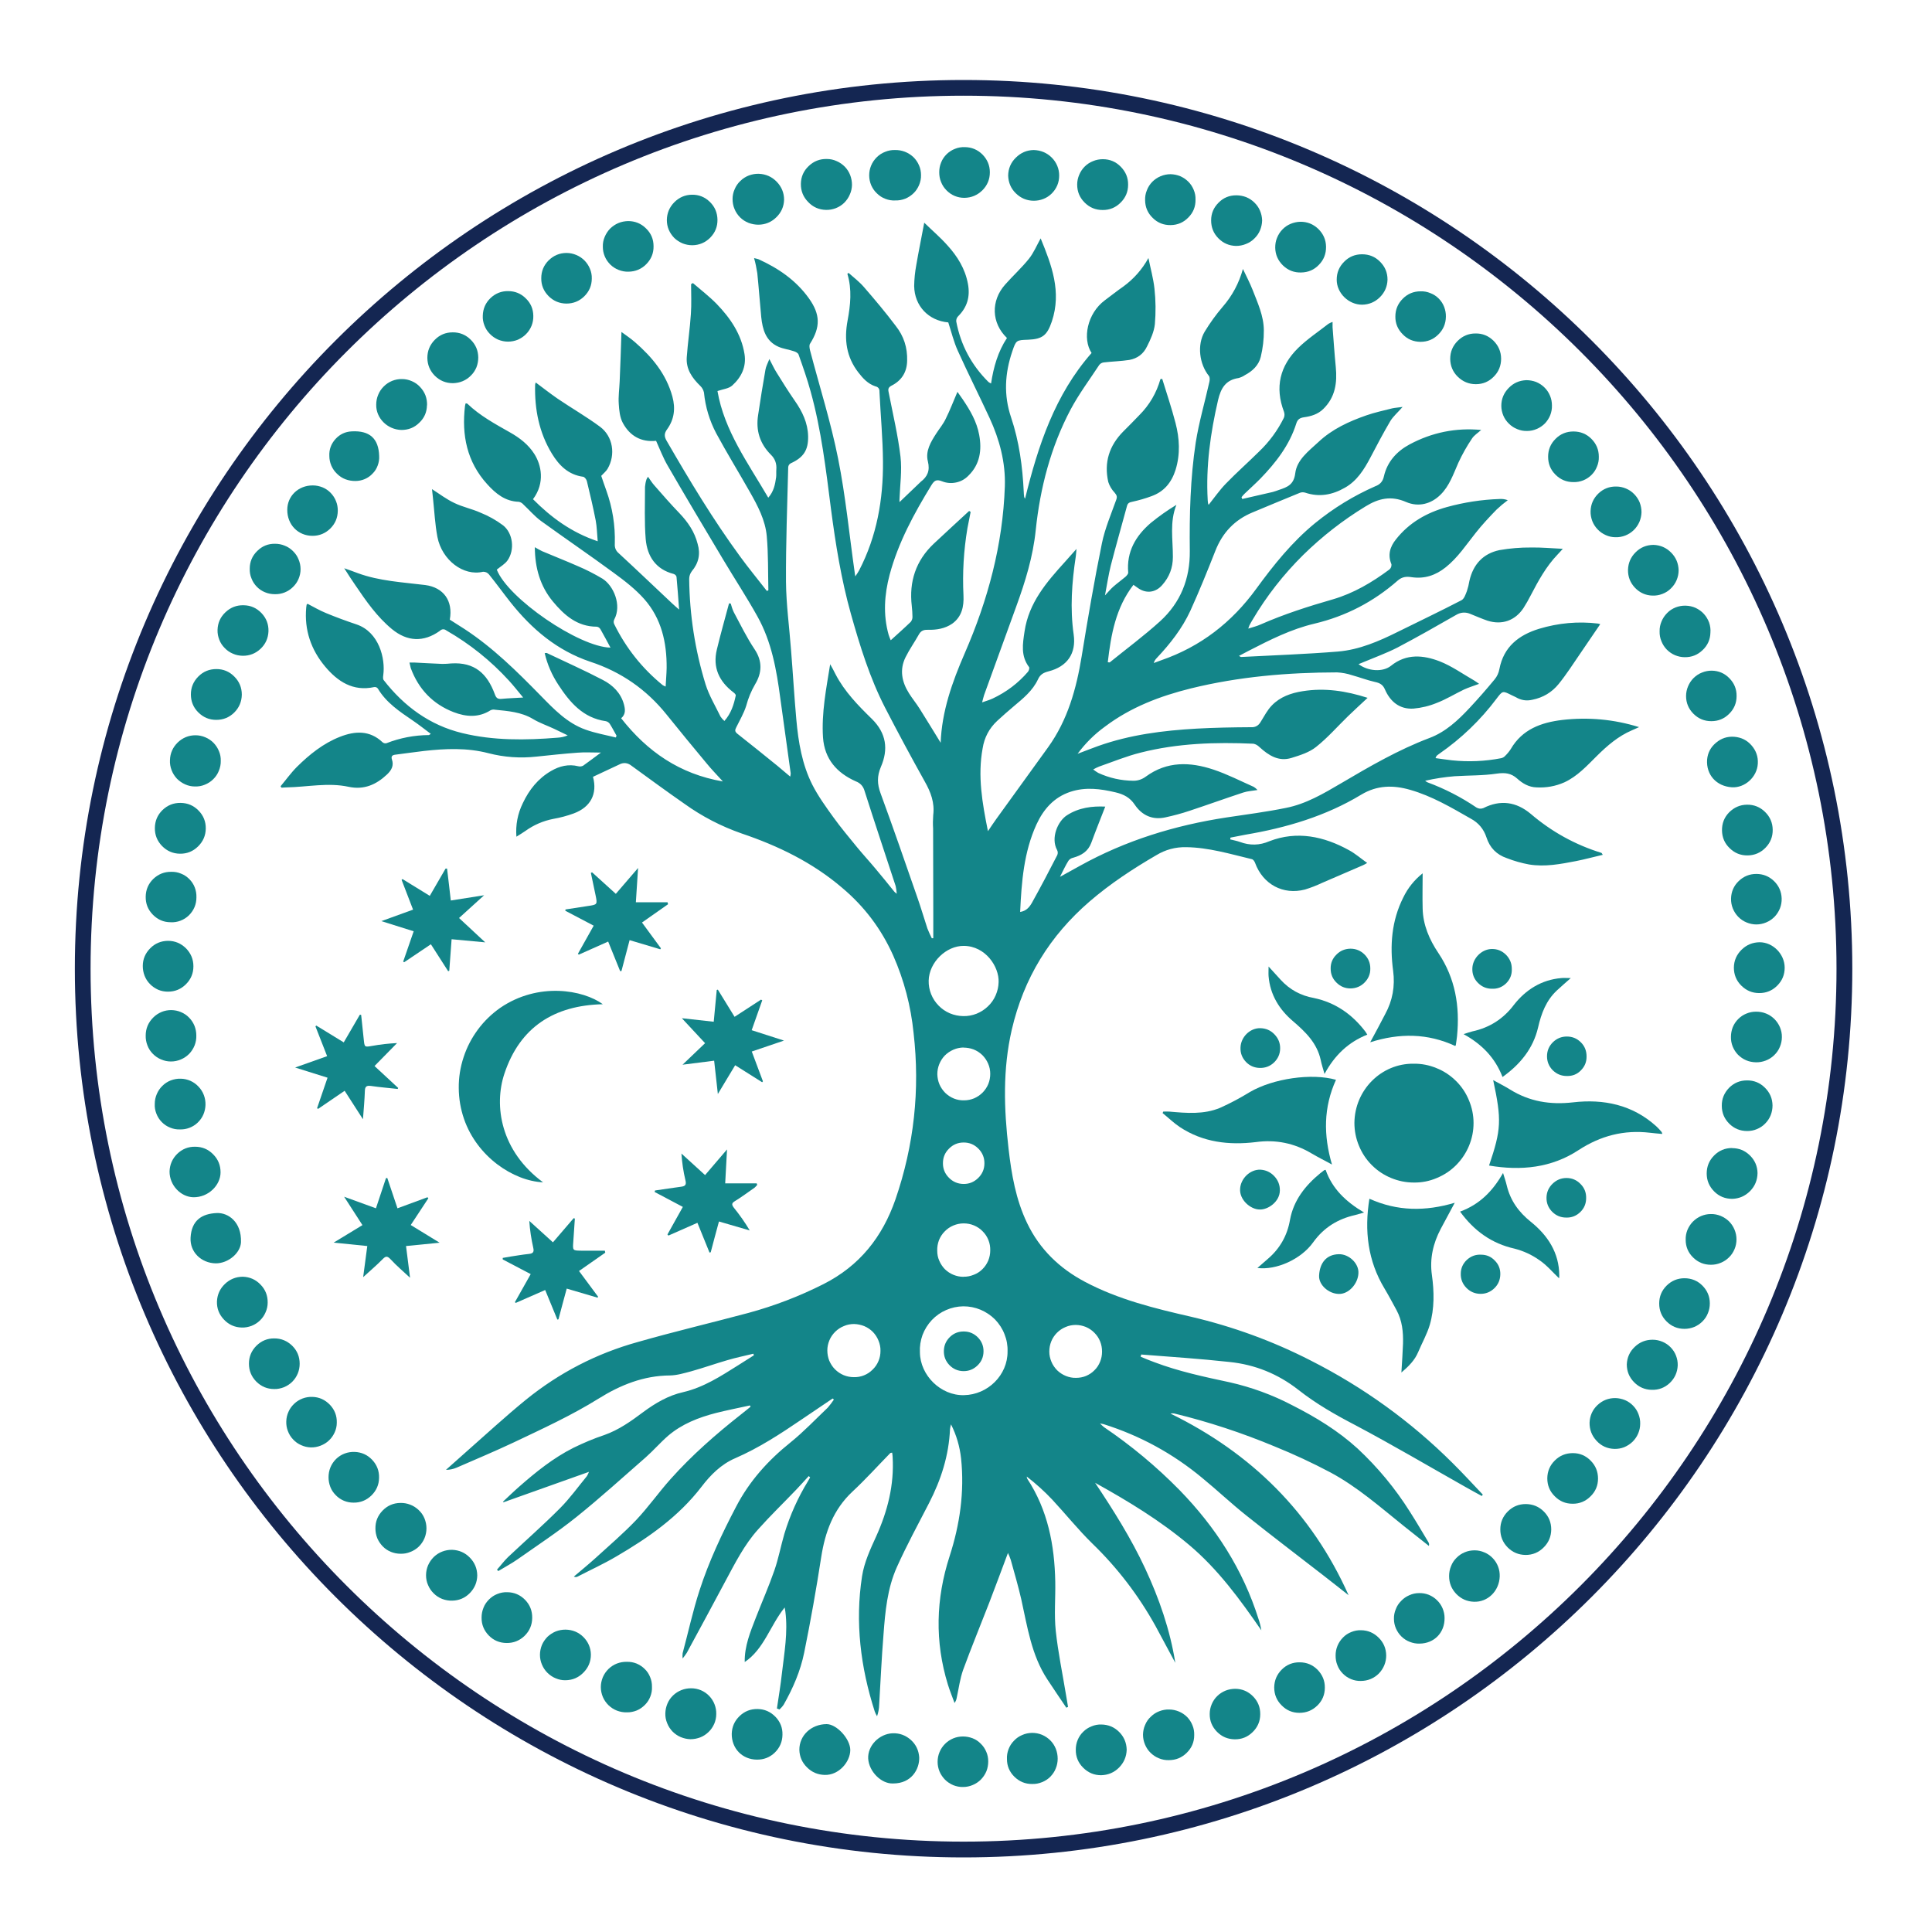 <svg xmlns="http://www.w3.org/2000/svg" xmlns:xlink="http://www.w3.org/1999/xlink" width="100" viewBox="0 0 75 75" height="100" preserveAspectRatio="xMidYMid meet"><defs><clipPath id="33b73bda5d"><path d="M 5.539 36 L 8 36 L 8 39 L 5.539 39 Z M 5.539 36 " clip-rule="nonzero"></path></clipPath><clipPath id="b7380b21ec"><path d="M 67 36 L 69.289 36 L 69.289 39 L 67 39 Z M 67 36 " clip-rule="nonzero"></path></clipPath><clipPath id="c555f17817"><path d="M 36 5.699 L 39 5.699 L 39 8 L 36 8 Z M 36 5.699 " clip-rule="nonzero"></path></clipPath><clipPath id="82b85752f1"><path d="M 39 67 L 42 67 L 42 69.449 L 39 69.449 Z M 39 67 " clip-rule="nonzero"></path></clipPath><clipPath id="e908557d57"><path d="M 5.539 39 L 8 39 L 8 42 L 5.539 42 Z M 5.539 39 " clip-rule="nonzero"></path></clipPath><clipPath id="9b22336408"><path d="M 39 5.699 L 42 5.699 L 42 8 L 39 8 Z M 39 5.699 " clip-rule="nonzero"></path></clipPath><clipPath id="230b8cf0a6"><path d="M 33 5.699 L 36 5.699 L 36 8 L 33 8 Z M 33 5.699 " clip-rule="nonzero"></path></clipPath><clipPath id="c8a7461c09"><path d="M 36 67 L 39 67 L 39 69.449 L 36 69.449 Z M 36 67 " clip-rule="nonzero"></path></clipPath><clipPath id="5674619239"><path d="M 67 39 L 69.289 39 L 69.289 42 L 67 42 Z M 67 39 " clip-rule="nonzero"></path></clipPath><clipPath id="c4328403ee"><path d="M 67 33 L 69.289 33 L 69.289 36 L 67 36 Z M 67 33 " clip-rule="nonzero"></path></clipPath><clipPath id="6253bf76ce"><path d="M 5.539 33 L 8 33 L 8 36 L 5.539 36 Z M 5.539 33 " clip-rule="nonzero"></path></clipPath><clipPath id="6cd0c84b33"><path d="M 33 67 L 36 67 L 36 69.449 L 33 69.449 Z M 33 67 " clip-rule="nonzero"></path></clipPath><clipPath id="494539594b"><path d="M 2.906 3.105 L 71.906 3.105 L 71.906 72.105 L 2.906 72.105 Z M 2.906 3.105 " clip-rule="nonzero"></path></clipPath></defs><path fill="#138589" d="M 29.113 54.559 C 28.672 54.656 28.23 54.742 27.793 54.852 C 27.117 55.027 26.473 55.277 25.934 55.738 C 25.629 56.004 25.363 56.312 25.062 56.578 C 24.172 57.355 23.297 58.152 22.375 58.891 C 21.645 59.477 20.859 59.992 20.094 60.531 C 19.855 60.699 19.594 60.836 19.344 60.988 L 19.293 60.934 C 19.438 60.773 19.566 60.598 19.719 60.449 C 20.391 59.816 21.086 59.207 21.734 58.555 C 22.121 58.168 22.441 57.719 22.785 57.301 C 22.816 57.246 22.844 57.191 22.863 57.137 L 19.551 58.316 L 19.523 58.297 C 19.734 58.102 19.941 57.898 20.156 57.711 C 20.809 57.137 21.484 56.594 22.262 56.203 C 22.652 56.012 23.051 55.844 23.461 55.707 C 24.023 55.508 24.496 55.172 24.965 54.82 C 25.434 54.473 25.941 54.172 26.52 54.043 C 27.312 53.859 27.977 53.426 28.648 53.004 C 28.855 52.875 29.059 52.742 29.266 52.613 L 29.246 52.551 C 28.91 52.633 28.57 52.703 28.238 52.801 C 27.766 52.938 27.305 53.102 26.832 53.234 C 26.562 53.305 26.281 53.391 26.004 53.395 C 24.984 53.402 24.082 53.766 23.238 54.293 C 22.191 54.945 21.066 55.461 19.957 55.988 C 19.219 56.336 18.465 56.652 17.719 56.977 C 17.59 57.031 17.453 57.059 17.312 57.059 C 17.559 56.844 17.805 56.617 18.055 56.398 C 18.84 55.707 19.609 54.996 20.418 54.336 C 21.707 53.293 23.152 52.543 24.754 52.098 C 26.176 51.691 27.617 51.352 29.047 50.969 C 30.059 50.695 31.035 50.32 31.969 49.848 C 33.371 49.137 34.254 48.023 34.762 46.559 C 35.484 44.457 35.719 42.305 35.465 40.098 C 35.359 39.055 35.098 38.055 34.676 37.098 C 34.215 36.066 33.555 35.188 32.688 34.461 C 31.539 33.48 30.211 32.836 28.789 32.355 C 27.996 32.078 27.254 31.695 26.57 31.203 C 25.879 30.723 25.199 30.223 24.516 29.727 C 24.363 29.605 24.199 29.59 24.027 29.684 L 23.02 30.156 C 23.199 30.82 22.926 31.336 22.27 31.578 C 22.012 31.672 21.75 31.742 21.48 31.789 C 21.082 31.867 20.723 32.023 20.395 32.258 C 20.289 32.332 20.18 32.398 20.047 32.48 C 20.012 32.023 20.094 31.59 20.297 31.176 C 20.543 30.656 20.887 30.223 21.391 29.93 C 21.719 29.738 22.07 29.652 22.449 29.746 C 22.512 29.762 22.574 29.754 22.633 29.727 C 22.852 29.574 23.062 29.41 23.328 29.215 C 22.984 29.215 22.703 29.195 22.422 29.219 C 21.887 29.258 21.355 29.316 20.828 29.371 C 20.195 29.441 19.574 29.398 18.957 29.238 C 18.129 29.023 17.297 29.059 16.461 29.152 C 16.09 29.195 15.719 29.25 15.344 29.297 C 15.223 29.312 15.176 29.363 15.215 29.484 C 15.297 29.723 15.195 29.902 15.027 30.062 C 14.605 30.461 14.129 30.672 13.531 30.543 C 12.734 30.371 11.934 30.551 11.133 30.566 C 11.066 30.566 10.996 30.574 10.93 30.578 L 10.891 30.523 C 11.102 30.273 11.293 30.004 11.523 29.773 C 12.012 29.289 12.551 28.855 13.199 28.602 C 13.777 28.375 14.352 28.34 14.852 28.816 C 14.895 28.852 14.945 28.863 15 28.852 C 15.531 28.645 16.082 28.539 16.648 28.535 C 16.66 28.535 16.672 28.52 16.723 28.488 C 16.484 28.309 16.262 28.133 16.027 27.973 C 15.516 27.625 14.996 27.281 14.668 26.73 C 14.633 26.684 14.586 26.664 14.527 26.672 C 13.703 26.852 13.105 26.453 12.621 25.875 C 12.074 25.223 11.809 24.453 11.887 23.59 C 11.891 23.551 11.895 23.516 11.902 23.48 C 11.902 23.469 11.922 23.461 11.938 23.438 C 12.176 23.562 12.41 23.699 12.66 23.801 C 13.047 23.961 13.438 24.105 13.836 24.238 C 14.719 24.535 14.965 25.57 14.879 26.203 C 14.871 26.27 14.859 26.355 14.895 26.402 C 15.684 27.418 16.684 28.152 17.938 28.457 C 19.152 28.754 20.398 28.738 21.645 28.637 C 21.781 28.629 21.914 28.602 22.039 28.547 C 21.863 28.461 21.688 28.375 21.512 28.293 C 21.238 28.164 20.945 28.066 20.688 27.91 C 20.23 27.637 19.719 27.602 19.211 27.551 C 19.156 27.539 19.102 27.547 19.047 27.57 C 18.582 27.867 18.094 27.832 17.609 27.645 C 16.801 27.332 16.246 26.75 15.945 25.934 C 15.926 25.863 15.91 25.793 15.895 25.719 C 15.969 25.719 16.02 25.719 16.074 25.719 C 16.441 25.738 16.805 25.758 17.172 25.773 C 17.289 25.773 17.402 25.766 17.52 25.754 C 18.418 25.699 18.91 26.141 19.207 26.945 C 19.262 27.102 19.324 27.145 19.48 27.129 C 19.73 27.105 19.98 27.098 20.309 27.078 C 20.098 26.824 19.934 26.613 19.754 26.418 C 19.047 25.645 18.242 25 17.332 24.477 C 17.238 24.406 17.152 24.414 17.066 24.496 C 16.441 24.938 15.809 24.91 15.215 24.422 C 14.633 23.941 14.211 23.332 13.793 22.715 C 13.656 22.52 13.527 22.316 13.363 22.059 C 13.582 22.137 13.738 22.191 13.891 22.25 C 14.734 22.559 15.629 22.602 16.508 22.711 C 17.219 22.805 17.594 23.324 17.461 24.055 C 17.648 24.172 17.84 24.293 18.031 24.418 C 19.137 25.141 20.07 26.066 20.988 27.004 C 21.504 27.531 22.016 28.07 22.73 28.324 C 23.109 28.461 23.512 28.531 23.906 28.629 L 23.934 28.559 C 23.844 28.402 23.766 28.246 23.668 28.094 C 23.629 28.043 23.578 28.008 23.516 27.996 C 22.633 27.871 22.117 27.262 21.672 26.578 C 21.426 26.203 21.246 25.793 21.145 25.355 C 21.18 25.355 21.207 25.344 21.223 25.348 C 21.949 25.695 22.691 26.023 23.406 26.398 C 23.785 26.594 24.098 26.898 24.219 27.336 C 24.27 27.527 24.301 27.723 24.113 27.883 C 25.125 29.172 26.379 30.047 28.062 30.336 C 27.828 30.078 27.617 29.863 27.43 29.633 C 26.906 29.008 26.391 28.375 25.879 27.742 C 25.094 26.762 24.105 26.078 22.914 25.688 C 21.625 25.254 20.645 24.422 19.816 23.379 C 19.535 23.023 19.27 22.656 18.984 22.301 C 18.926 22.23 18.848 22.195 18.754 22.195 C 17.992 22.379 17.156 21.746 16.98 20.844 C 16.887 20.352 16.863 19.848 16.809 19.348 C 16.793 19.227 16.781 19.109 16.77 18.988 C 17.059 19.172 17.332 19.383 17.641 19.527 C 17.965 19.684 18.324 19.754 18.652 19.902 C 18.965 20.027 19.258 20.191 19.531 20.395 C 19.918 20.703 19.988 21.348 19.703 21.754 C 19.602 21.898 19.43 21.992 19.285 22.113 C 19.719 23.23 22.473 25.117 23.699 25.141 C 23.574 24.91 23.445 24.664 23.309 24.426 C 23.273 24.367 23.227 24.336 23.164 24.328 C 22.406 24.328 21.898 23.875 21.461 23.348 C 20.973 22.758 20.766 22.051 20.762 21.242 C 20.855 21.297 20.949 21.352 21.047 21.398 C 21.508 21.594 21.969 21.773 22.422 21.973 C 22.754 22.113 23.074 22.277 23.383 22.461 C 23.816 22.727 24.148 23.492 23.844 24.051 C 23.816 24.109 23.816 24.172 23.844 24.23 C 24.301 25.156 24.926 25.945 25.727 26.598 C 25.762 26.617 25.801 26.637 25.84 26.652 C 25.852 26.395 25.875 26.164 25.879 25.93 C 25.887 24.941 25.676 24.008 25.008 23.254 C 24.668 22.871 24.25 22.547 23.832 22.242 C 22.898 21.555 21.938 20.902 21 20.223 C 20.75 20.039 20.547 19.797 20.32 19.586 C 20.273 19.531 20.215 19.496 20.145 19.48 C 19.613 19.465 19.246 19.164 18.914 18.797 C 18.125 17.93 17.918 16.891 18.051 15.762 C 18.055 15.727 18.066 15.691 18.078 15.656 C 18.109 15.664 18.137 15.664 18.148 15.676 C 18.633 16.141 19.219 16.457 19.797 16.785 C 20.172 16.996 20.512 17.258 20.742 17.621 C 21.012 18.043 21.168 18.742 20.691 19.379 C 21.398 20.09 22.188 20.672 23.203 21.012 C 23.176 20.715 23.172 20.453 23.125 20.203 C 23.027 19.699 22.906 19.191 22.785 18.688 C 22.77 18.613 22.695 18.516 22.637 18.508 C 22.062 18.43 21.703 18.066 21.426 17.613 C 20.926 16.793 20.75 15.887 20.773 14.938 C 20.777 14.906 20.785 14.879 20.797 14.848 C 21.09 15.066 21.363 15.281 21.652 15.48 C 22.195 15.848 22.766 16.176 23.293 16.566 C 23.797 16.941 23.906 17.652 23.586 18.199 C 23.531 18.293 23.441 18.363 23.34 18.473 C 23.398 18.645 23.465 18.844 23.539 19.047 C 23.777 19.711 23.887 20.398 23.867 21.105 C 23.855 21.258 23.906 21.383 24.023 21.48 C 24.719 22.121 25.398 22.773 26.09 23.422 C 26.164 23.488 26.234 23.555 26.363 23.664 C 26.328 23.199 26.301 22.797 26.262 22.391 C 26.246 22.336 26.207 22.301 26.152 22.281 C 25.453 22.102 25.125 21.59 25.066 20.93 C 25.012 20.27 25.039 19.578 25.039 18.898 C 25.047 18.801 25.066 18.699 25.098 18.605 C 25.113 18.57 25.133 18.539 25.156 18.508 C 25.246 18.633 25.316 18.75 25.406 18.848 C 25.723 19.211 26.039 19.574 26.375 19.922 C 26.707 20.27 26.965 20.648 27.082 21.113 C 27.199 21.508 27.121 21.863 26.855 22.176 C 26.789 22.266 26.754 22.367 26.754 22.477 C 26.77 23.871 26.98 25.234 27.391 26.57 C 27.527 27.004 27.77 27.402 27.969 27.816 C 28.012 27.879 28.062 27.938 28.121 27.988 C 28.383 27.691 28.488 27.352 28.562 27 C 28.57 26.965 28.512 26.906 28.473 26.879 C 27.914 26.453 27.66 25.91 27.828 25.215 C 27.973 24.613 28.141 24.02 28.301 23.422 L 28.367 23.43 C 28.398 23.543 28.434 23.656 28.484 23.762 C 28.746 24.25 28.988 24.75 29.297 25.211 C 29.602 25.668 29.582 26.121 29.312 26.566 C 29.16 26.828 29.047 27.102 28.969 27.395 C 28.879 27.684 28.719 27.957 28.582 28.234 C 28.527 28.34 28.52 28.398 28.625 28.484 C 29.148 28.895 29.664 29.312 30.18 29.73 C 30.336 29.859 30.492 29.992 30.676 30.148 C 30.688 30.105 30.691 30.066 30.695 30.023 C 30.562 29.043 30.422 28.066 30.289 27.09 C 30.145 26 29.953 24.918 29.41 23.941 C 28.992 23.188 28.516 22.465 28.074 21.723 C 27.348 20.508 26.625 19.297 25.918 18.074 C 25.742 17.773 25.617 17.438 25.469 17.113 C 24.883 17.172 24.449 16.918 24.18 16.422 C 24.062 16.207 24.035 15.93 24.02 15.676 C 24 15.391 24.043 15.098 24.055 14.812 C 24.082 14.18 24.105 13.547 24.125 12.887 C 24.293 13.012 24.484 13.137 24.652 13.285 C 25.316 13.863 25.863 14.52 26.102 15.395 C 26.227 15.852 26.176 16.281 25.895 16.668 C 25.781 16.824 25.781 16.945 25.879 17.113 C 26.766 18.648 27.68 20.168 28.73 21.602 C 29.062 22.059 29.426 22.496 29.77 22.941 C 29.805 22.926 29.828 22.918 29.828 22.914 C 29.812 22.215 29.828 21.512 29.766 20.816 C 29.711 20.191 29.414 19.633 29.105 19.09 C 28.676 18.332 28.219 17.59 27.805 16.824 C 27.543 16.328 27.383 15.797 27.328 15.238 C 27.305 15.137 27.258 15.051 27.184 14.98 C 26.867 14.672 26.625 14.328 26.66 13.863 C 26.699 13.305 26.785 12.746 26.82 12.188 C 26.848 11.801 26.828 11.414 26.828 11.031 L 26.898 10.988 C 27.207 11.254 27.531 11.504 27.816 11.793 C 28.348 12.344 28.777 12.965 28.902 13.746 C 28.98 14.242 28.777 14.645 28.43 14.961 C 28.297 15.086 28.07 15.105 27.852 15.18 C 28.117 16.719 29.035 17.969 29.824 19.32 C 30.039 19.078 30.09 18.805 30.129 18.527 C 30.141 18.43 30.129 18.328 30.137 18.227 C 30.156 18 30.086 17.805 29.922 17.648 C 29.496 17.219 29.336 16.707 29.43 16.113 C 29.516 15.523 29.613 14.934 29.715 14.348 C 29.734 14.227 29.801 14.109 29.867 13.938 C 29.977 14.145 30.047 14.305 30.141 14.453 C 30.371 14.824 30.605 15.199 30.855 15.559 C 31.145 15.973 31.359 16.418 31.371 16.93 C 31.383 17.477 31.191 17.762 30.691 17.988 C 30.637 18.02 30.605 18.07 30.598 18.133 C 30.562 19.617 30.504 21.102 30.512 22.586 C 30.52 23.465 30.641 24.34 30.707 25.219 C 30.781 26.125 30.832 27.031 30.914 27.938 C 30.992 28.809 31.137 29.676 31.535 30.465 C 31.762 30.91 32.059 31.32 32.352 31.727 C 32.645 32.133 32.961 32.508 33.273 32.891 C 33.504 33.172 33.75 33.438 33.984 33.719 C 34.234 34.016 34.477 34.316 34.719 34.617 C 34.75 34.645 34.777 34.672 34.812 34.695 C 34.805 34.594 34.789 34.496 34.77 34.398 C 34.367 33.168 33.957 31.941 33.562 30.703 C 33.512 30.523 33.398 30.398 33.223 30.332 C 32.484 30.004 32.008 29.465 31.949 28.629 C 31.887 27.672 32.074 26.738 32.227 25.785 C 32.301 25.91 32.367 26.039 32.434 26.172 C 32.785 26.848 33.312 27.387 33.848 27.91 C 34.41 28.465 34.492 29.09 34.195 29.773 C 34.043 30.133 34.051 30.438 34.184 30.797 C 34.676 32.137 35.141 33.484 35.609 34.832 C 35.75 35.23 35.867 35.637 36 36.039 C 36.051 36.168 36.109 36.297 36.172 36.422 L 36.23 36.422 C 36.23 36.113 36.23 35.805 36.23 35.496 C 36.23 34.387 36.227 33.277 36.223 32.164 C 36.211 31.992 36.215 31.82 36.227 31.645 C 36.289 31.164 36.133 30.75 35.898 30.336 C 35.371 29.391 34.859 28.441 34.363 27.48 C 33.766 26.32 33.383 25.078 33.031 23.828 C 32.656 22.492 32.438 21.125 32.258 19.754 C 32.062 18.223 31.883 16.688 31.469 15.199 C 31.336 14.711 31.168 14.238 31 13.762 C 30.98 13.703 30.883 13.652 30.812 13.633 C 30.617 13.566 30.406 13.543 30.219 13.461 C 29.723 13.242 29.602 12.785 29.551 12.309 C 29.496 11.738 29.457 11.172 29.398 10.605 C 29.367 10.406 29.328 10.211 29.273 10.02 C 29.332 10.031 29.387 10.047 29.441 10.062 C 30.219 10.414 30.902 10.883 31.402 11.582 C 31.848 12.207 31.855 12.699 31.445 13.344 C 31.406 13.402 31.426 13.516 31.445 13.598 C 31.812 15 32.254 16.387 32.535 17.801 C 32.828 19.262 32.969 20.754 33.18 22.23 C 33.18 22.258 33.188 22.285 33.203 22.375 C 33.27 22.273 33.316 22.211 33.352 22.141 C 34.039 20.816 34.289 19.387 34.277 17.914 C 34.27 17.016 34.184 16.113 34.141 15.215 C 34.148 15.094 34.094 15.02 33.977 14.996 C 33.691 14.898 33.5 14.691 33.32 14.457 C 32.852 13.852 32.766 13.18 32.902 12.449 C 33.016 11.844 33.078 11.234 32.895 10.629 L 32.941 10.594 C 33.145 10.773 33.363 10.941 33.539 11.145 C 33.965 11.637 34.383 12.133 34.773 12.652 C 35.086 13.047 35.23 13.496 35.215 14.004 C 35.207 14.449 35 14.777 34.598 14.977 C 34.453 15.055 34.48 15.145 34.504 15.262 C 34.664 16.082 34.859 16.898 34.957 17.727 C 35.02 18.27 34.938 18.832 34.918 19.387 C 34.918 19.418 34.918 19.453 34.918 19.492 L 35.707 18.738 C 35.719 18.727 35.727 18.715 35.738 18.707 C 36.004 18.504 36.109 18.273 36.02 17.91 C 35.918 17.512 36.133 17.156 36.348 16.824 C 36.469 16.637 36.617 16.461 36.711 16.262 C 36.879 15.926 37.012 15.57 37.168 15.211 C 37.219 15.281 37.297 15.391 37.371 15.5 C 37.66 15.926 37.918 16.367 38.012 16.883 C 38.121 17.469 38.043 18.027 37.594 18.465 C 37.461 18.602 37.301 18.691 37.113 18.73 C 36.93 18.77 36.746 18.754 36.57 18.684 C 36.352 18.598 36.27 18.652 36.156 18.836 C 35.484 19.934 34.871 21.059 34.535 22.312 C 34.332 23.082 34.277 23.859 34.496 24.641 C 34.52 24.715 34.547 24.785 34.578 24.855 C 34.844 24.613 35.105 24.383 35.355 24.141 C 35.398 24.086 35.422 24.023 35.422 23.953 C 35.422 23.809 35.41 23.664 35.395 23.52 C 35.285 22.582 35.551 21.766 36.246 21.109 C 36.699 20.68 37.164 20.262 37.621 19.836 L 37.68 19.871 C 37.637 20.086 37.594 20.297 37.555 20.508 C 37.41 21.371 37.359 22.242 37.402 23.117 C 37.422 23.543 37.34 23.941 36.965 24.211 C 36.68 24.406 36.352 24.457 36.012 24.449 C 35.859 24.445 35.754 24.484 35.676 24.621 C 35.508 24.922 35.305 25.207 35.152 25.516 C 34.914 26 35.008 26.469 35.285 26.91 C 35.414 27.117 35.574 27.309 35.703 27.516 C 35.98 27.957 36.254 28.406 36.523 28.844 C 36.496 28.875 36.516 28.863 36.516 28.848 C 36.559 27.613 36.965 26.477 37.449 25.363 C 38.352 23.293 38.93 21.145 39.008 18.883 C 39.039 17.949 38.801 17.062 38.414 16.223 C 38.012 15.355 37.578 14.496 37.184 13.621 C 37.023 13.27 36.934 12.887 36.812 12.516 C 36.047 12.449 35.5 11.879 35.488 11.105 C 35.492 10.828 35.52 10.559 35.57 10.289 C 35.66 9.758 35.77 9.234 35.879 8.645 C 36.191 8.949 36.508 9.219 36.781 9.527 C 37.168 9.953 37.465 10.43 37.574 11.012 C 37.668 11.512 37.551 11.922 37.195 12.277 C 37.141 12.332 37.117 12.398 37.121 12.477 C 37.293 13.391 37.711 14.172 38.371 14.828 C 38.402 14.852 38.438 14.871 38.473 14.887 C 38.57 14.246 38.742 13.648 39.09 13.121 C 38.484 12.539 38.457 11.676 39.023 11.043 C 39.324 10.703 39.664 10.395 39.945 10.043 C 40.129 9.812 40.246 9.527 40.398 9.254 C 40.824 10.289 41.219 11.328 40.832 12.48 C 40.648 13.02 40.469 13.164 39.91 13.188 C 39.453 13.203 39.445 13.203 39.297 13.641 C 39.008 14.488 38.957 15.336 39.25 16.203 C 39.566 17.141 39.695 18.113 39.742 19.098 C 39.742 19.16 39.75 19.227 39.758 19.289 C 39.766 19.316 39.777 19.336 39.793 19.359 C 40.297 17.305 40.949 15.324 42.375 13.703 C 42.012 13.152 42.203 12.168 42.891 11.656 C 43.129 11.48 43.363 11.293 43.605 11.125 C 44.012 10.828 44.34 10.457 44.582 10.016 C 44.66 10.41 44.773 10.805 44.816 11.203 C 44.867 11.664 44.871 12.125 44.832 12.582 C 44.801 12.879 44.664 13.18 44.527 13.449 C 44.387 13.742 44.156 13.914 43.84 13.973 C 43.512 14.023 43.172 14.031 42.84 14.07 C 42.77 14.082 42.715 14.113 42.672 14.168 C 42.297 14.738 41.883 15.293 41.562 15.895 C 40.789 17.355 40.379 18.938 40.207 20.578 C 40.102 21.609 39.801 22.582 39.449 23.547 C 39.035 24.691 38.617 25.836 38.203 26.98 C 38.176 27.055 38.164 27.133 38.125 27.266 C 38.293 27.207 38.418 27.172 38.535 27.117 C 39.066 26.867 39.523 26.523 39.906 26.078 C 39.941 26.035 39.973 25.934 39.949 25.898 C 39.621 25.465 39.699 25 39.773 24.512 C 39.938 23.395 40.629 22.598 41.344 21.809 C 41.477 21.656 41.609 21.508 41.789 21.309 C 41.777 21.441 41.773 21.52 41.762 21.598 C 41.609 22.609 41.535 23.617 41.68 24.633 C 41.785 25.371 41.426 25.879 40.703 26.062 C 40.512 26.113 40.383 26.176 40.293 26.375 C 40.09 26.809 39.723 27.109 39.363 27.41 C 39.141 27.598 38.922 27.789 38.711 27.984 C 38.398 28.277 38.211 28.633 38.145 29.055 C 37.949 30.121 38.129 31.164 38.352 32.266 C 38.477 32.082 38.574 31.934 38.676 31.793 C 39.348 30.863 40.016 29.934 40.688 29.008 C 41.449 27.949 41.785 26.738 41.992 25.469 C 42.23 24.004 42.48 22.539 42.777 21.086 C 42.895 20.512 43.133 19.961 43.332 19.402 C 43.379 19.277 43.348 19.219 43.27 19.125 C 43.156 19.004 43.074 18.867 43.023 18.711 C 42.852 17.953 43.059 17.301 43.605 16.75 C 43.812 16.543 44.023 16.332 44.227 16.117 C 44.621 15.723 44.895 15.254 45.047 14.719 L 45.117 14.707 C 45.293 15.277 45.484 15.844 45.633 16.418 C 45.789 17.016 45.824 17.625 45.637 18.234 C 45.48 18.73 45.191 19.086 44.699 19.262 C 44.457 19.352 44.211 19.422 43.961 19.477 C 43.844 19.5 43.781 19.527 43.75 19.641 C 43.543 20.41 43.32 21.18 43.121 21.953 C 43.031 22.316 42.977 22.684 42.895 23.113 C 43.031 22.969 43.121 22.859 43.223 22.77 C 43.375 22.637 43.539 22.52 43.691 22.391 C 43.738 22.348 43.801 22.277 43.797 22.227 C 43.727 21.418 44.086 20.805 44.672 20.301 C 44.988 20.043 45.32 19.809 45.668 19.598 C 45.398 20.27 45.535 20.949 45.531 21.621 C 45.531 22.039 45.395 22.398 45.117 22.711 C 44.867 23 44.508 23.055 44.188 22.836 C 44.137 22.801 44.086 22.766 44 22.703 C 43.312 23.594 43.129 24.637 43.004 25.707 C 43.051 25.711 43.07 25.719 43.078 25.715 C 43.734 25.184 44.414 24.68 45.035 24.117 C 45.832 23.391 46.199 22.465 46.188 21.391 C 46.172 19.98 46.207 18.57 46.418 17.18 C 46.543 16.387 46.773 15.609 46.949 14.82 C 46.965 14.75 46.969 14.645 46.93 14.594 C 46.559 14.137 46.461 13.387 46.766 12.875 C 46.973 12.535 47.203 12.215 47.461 11.914 C 47.836 11.484 48.098 10.992 48.25 10.441 C 48.375 10.707 48.516 10.973 48.625 11.25 C 48.82 11.754 49.059 12.262 49.062 12.82 C 49.066 13.172 49.023 13.52 48.941 13.859 C 48.863 14.176 48.625 14.406 48.332 14.559 C 48.254 14.613 48.168 14.652 48.078 14.676 C 47.582 14.75 47.395 15.066 47.285 15.531 C 46.988 16.812 46.809 18.098 46.883 19.414 C 46.883 19.465 46.895 19.516 46.902 19.562 C 46.902 19.574 46.918 19.586 46.922 19.594 C 47.141 19.32 47.34 19.031 47.582 18.781 C 47.996 18.352 48.445 17.957 48.871 17.535 C 49.273 17.152 49.594 16.715 49.84 16.219 C 49.871 16.141 49.871 16.062 49.844 15.984 C 49.484 15.039 49.684 14.203 50.395 13.508 C 50.75 13.16 51.176 12.879 51.57 12.57 C 51.621 12.539 51.676 12.516 51.73 12.496 C 51.73 12.582 51.727 12.641 51.73 12.703 C 51.77 13.219 51.805 13.738 51.855 14.25 C 51.914 14.859 51.836 15.418 51.375 15.871 C 51.164 16.082 50.898 16.16 50.617 16.199 C 50.461 16.223 50.371 16.277 50.32 16.445 C 50.055 17.285 49.527 17.961 48.926 18.582 C 48.73 18.781 48.52 18.969 48.316 19.164 C 48.273 19.203 48.234 19.254 48.195 19.301 L 48.223 19.371 C 48.617 19.281 49.016 19.191 49.41 19.098 C 49.492 19.078 49.574 19.043 49.656 19.016 C 49.973 18.91 50.227 18.816 50.281 18.375 C 50.344 17.848 50.801 17.512 51.176 17.164 C 51.715 16.656 52.367 16.359 53.051 16.121 C 53.375 16.008 53.715 15.938 54.047 15.852 C 54.156 15.828 54.27 15.824 54.449 15.797 C 54.258 16.016 54.086 16.16 53.973 16.344 C 53.699 16.809 53.449 17.285 53.199 17.762 C 52.953 18.227 52.68 18.668 52.207 18.934 C 51.723 19.211 51.215 19.309 50.668 19.125 C 50.602 19.105 50.531 19.105 50.465 19.129 C 49.848 19.379 49.238 19.637 48.625 19.891 C 47.926 20.18 47.457 20.68 47.18 21.383 C 46.871 22.168 46.555 22.949 46.207 23.715 C 45.891 24.398 45.426 24.992 44.91 25.539 C 44.852 25.598 44.809 25.664 44.789 25.738 C 44.883 25.703 44.977 25.668 45.074 25.633 C 46.605 25.105 47.816 24.164 48.766 22.859 C 49.441 21.934 50.156 21.039 51.055 20.305 C 51.77 19.723 52.547 19.246 53.391 18.875 C 53.574 18.809 53.684 18.684 53.723 18.492 C 53.855 17.918 54.227 17.516 54.723 17.25 C 55.594 16.785 56.52 16.598 57.5 16.691 C 57.359 16.816 57.227 16.898 57.148 17.016 C 56.945 17.316 56.766 17.633 56.613 17.965 C 56.422 18.398 56.266 18.863 55.926 19.199 C 55.559 19.566 55.066 19.695 54.586 19.488 C 54.004 19.234 53.52 19.344 53.008 19.66 C 52.129 20.195 51.324 20.824 50.59 21.543 C 49.828 22.297 49.172 23.133 48.625 24.059 C 48.582 24.129 48.539 24.207 48.5 24.281 C 48.484 24.32 48.469 24.363 48.457 24.402 C 48.641 24.344 48.801 24.305 48.945 24.238 C 49.852 23.84 50.793 23.539 51.742 23.266 C 52.547 23.031 53.262 22.609 53.934 22.109 C 53.996 22.055 54.023 21.988 54.016 21.906 C 53.863 21.539 53.961 21.223 54.191 20.938 C 54.703 20.289 55.383 19.902 56.168 19.684 C 56.836 19.5 57.516 19.395 58.211 19.371 C 58.32 19.363 58.43 19.379 58.531 19.418 C 58.379 19.531 58.234 19.652 58.098 19.781 C 57.816 20.07 57.535 20.371 57.285 20.688 C 56.918 21.148 56.594 21.645 56.125 22.02 C 55.73 22.336 55.301 22.48 54.797 22.406 C 54.602 22.375 54.434 22.387 54.262 22.535 C 53.32 23.363 52.242 23.922 51.023 24.211 C 50.125 24.422 49.305 24.836 48.492 25.254 C 48.367 25.32 48.242 25.387 48.098 25.461 C 48.145 25.488 48.16 25.504 48.18 25.504 C 49.434 25.438 50.688 25.395 51.941 25.293 C 52.77 25.223 53.535 24.891 54.273 24.523 C 55.094 24.117 55.922 23.723 56.734 23.301 C 56.84 23.246 56.895 23.074 56.945 22.945 C 56.988 22.816 57.02 22.684 57.043 22.547 C 57.188 21.91 57.574 21.488 58.211 21.355 C 58.617 21.285 59.027 21.25 59.438 21.254 C 59.832 21.246 60.227 21.285 60.668 21.305 C 60.578 21.402 60.523 21.469 60.461 21.531 C 60.02 21.992 59.719 22.543 59.43 23.098 C 59.34 23.273 59.246 23.441 59.141 23.605 C 58.816 24.094 58.305 24.273 57.742 24.094 C 57.527 24.02 57.312 23.926 57.098 23.84 C 56.898 23.75 56.707 23.762 56.52 23.875 C 55.77 24.305 55.016 24.734 54.25 25.137 C 53.824 25.355 53.367 25.52 52.922 25.707 C 52.863 25.734 52.805 25.754 52.738 25.781 C 53.105 26.059 53.68 26.102 54 25.844 C 54.598 25.363 55.254 25.43 55.887 25.672 C 56.363 25.859 56.793 26.168 57.242 26.426 C 57.289 26.453 57.336 26.492 57.418 26.547 C 57.184 26.633 57 26.691 56.828 26.77 C 56.477 26.938 56.145 27.145 55.781 27.285 C 55.488 27.406 55.184 27.48 54.867 27.508 C 54.332 27.539 53.969 27.238 53.762 26.762 C 53.684 26.578 53.562 26.512 53.375 26.473 C 53.074 26.406 52.785 26.293 52.484 26.211 C 52.297 26.148 52.102 26.113 51.906 26.102 C 49.992 26.105 48.094 26.266 46.234 26.723 C 45.035 27.02 43.895 27.453 42.895 28.207 C 42.484 28.504 42.133 28.855 41.832 29.262 C 42.133 29.148 42.379 29.051 42.629 28.961 C 43.867 28.52 45.152 28.359 46.453 28.285 C 47.152 28.246 47.855 28.234 48.555 28.23 C 48.727 28.242 48.855 28.172 48.941 28.02 C 49.078 27.801 49.199 27.562 49.375 27.383 C 49.695 27.051 50.121 26.902 50.57 26.832 C 51.426 26.695 52.25 26.82 53.09 27.09 C 52.82 27.344 52.574 27.566 52.332 27.801 C 51.922 28.199 51.539 28.641 51.09 28.996 C 50.828 29.207 50.469 29.32 50.137 29.422 C 49.637 29.578 49.246 29.324 48.891 29 C 48.824 28.934 48.746 28.887 48.656 28.871 C 47.184 28.805 45.719 28.852 44.285 29.215 C 43.734 29.352 43.207 29.57 42.668 29.758 C 42.59 29.789 42.512 29.828 42.438 29.871 C 42.5 29.918 42.566 29.965 42.633 30.004 C 43.066 30.203 43.523 30.305 44 30.309 C 44.176 30.309 44.336 30.254 44.48 30.148 C 45.305 29.543 46.199 29.574 47.105 29.875 C 47.645 30.055 48.152 30.316 48.672 30.547 C 48.727 30.582 48.773 30.621 48.816 30.668 C 48.605 30.703 48.426 30.711 48.262 30.766 C 47.562 30.996 46.871 31.246 46.172 31.477 C 45.871 31.578 45.562 31.66 45.254 31.727 C 44.746 31.844 44.332 31.656 44.051 31.238 C 43.863 30.957 43.617 30.832 43.301 30.758 C 42.719 30.621 42.141 30.543 41.551 30.738 C 40.906 30.953 40.504 31.422 40.234 32.008 C 39.746 33.078 39.656 34.227 39.602 35.402 C 39.84 35.367 39.965 35.211 40.059 35.047 C 40.398 34.438 40.723 33.82 41.043 33.195 C 41.07 33.129 41.07 33.062 41.035 32.996 C 40.785 32.535 41.055 31.887 41.414 31.652 C 41.883 31.348 42.402 31.289 42.906 31.312 C 42.723 31.785 42.535 32.25 42.363 32.719 C 42.238 33.055 41.98 33.207 41.66 33.297 C 41.586 33.312 41.523 33.352 41.477 33.414 C 41.363 33.598 41.273 33.793 41.148 34.039 L 41.926 33.609 C 43.699 32.625 45.609 32.039 47.609 31.734 C 48.379 31.617 49.152 31.52 49.918 31.363 C 50.699 31.211 51.383 30.805 52.062 30.406 C 53.168 29.754 54.277 29.109 55.484 28.652 C 56.113 28.418 56.598 27.965 57.051 27.48 C 57.383 27.125 57.707 26.754 58.02 26.375 C 58.117 26.258 58.18 26.121 58.207 25.969 C 58.375 25.102 58.961 24.652 59.746 24.41 C 60.496 24.184 61.262 24.113 62.039 24.207 C 62.066 24.215 62.094 24.223 62.121 24.23 C 61.859 24.617 61.602 24.996 61.344 25.371 C 61.07 25.77 60.809 26.18 60.508 26.551 C 60.242 26.879 59.898 27.082 59.488 27.164 C 59.258 27.219 59.043 27.184 58.84 27.062 C 58.789 27.035 58.738 27.012 58.684 26.988 C 58.328 26.809 58.332 26.812 58.094 27.125 C 57.469 27.957 56.727 28.668 55.871 29.262 C 55.836 29.285 55.805 29.312 55.77 29.34 C 55.754 29.367 55.738 29.398 55.727 29.43 C 55.949 29.461 56.16 29.492 56.371 29.516 C 57.008 29.582 57.641 29.555 58.27 29.434 C 58.324 29.422 58.375 29.398 58.414 29.359 C 58.504 29.273 58.582 29.18 58.648 29.078 C 59.094 28.309 59.832 28.047 60.641 27.949 C 61.656 27.832 62.652 27.922 63.629 28.227 C 63.508 28.281 63.426 28.316 63.348 28.352 C 62.82 28.578 62.395 28.945 61.992 29.344 C 61.605 29.727 61.234 30.137 60.727 30.371 C 60.383 30.523 60.023 30.586 59.648 30.566 C 59.352 30.559 59.105 30.414 58.895 30.223 C 58.66 30.012 58.422 29.988 58.109 30.031 C 57.566 30.113 57.016 30.098 56.469 30.133 C 56.082 30.164 55.699 30.223 55.324 30.309 C 55.352 30.332 55.383 30.355 55.418 30.371 C 56.09 30.621 56.723 30.945 57.316 31.348 C 57.402 31.398 57.488 31.406 57.582 31.371 C 58.246 31.035 58.859 31.125 59.418 31.59 C 60.23 32.285 61.145 32.793 62.168 33.109 C 62.176 33.109 62.184 33.129 62.219 33.184 C 61.863 33.266 61.527 33.359 61.188 33.426 C 60.582 33.543 59.977 33.66 59.359 33.559 C 59.062 33.504 58.773 33.422 58.492 33.312 C 58.094 33.176 57.832 32.906 57.703 32.504 C 57.598 32.184 57.395 31.941 57.098 31.781 C 56.34 31.348 55.586 30.902 54.738 30.66 C 54.086 30.473 53.461 30.477 52.844 30.848 C 51.461 31.684 49.938 32.133 48.352 32.402 C 48.156 32.438 47.961 32.477 47.766 32.516 L 47.758 32.586 C 47.883 32.617 48.012 32.641 48.133 32.684 C 48.52 32.828 48.898 32.82 49.277 32.656 C 50.348 32.242 51.395 32.465 52.375 33.008 C 52.613 33.137 52.82 33.32 53.074 33.5 C 52.988 33.547 52.949 33.574 52.906 33.59 C 52.379 33.816 51.852 34.047 51.324 34.273 C 51.109 34.375 50.887 34.461 50.66 34.531 C 49.809 34.754 49.027 34.328 48.723 33.5 C 48.703 33.441 48.652 33.363 48.594 33.352 C 47.754 33.152 46.922 32.898 46.043 32.887 C 45.629 32.879 45.242 32.984 44.887 33.199 C 43.973 33.73 43.094 34.309 42.297 34.996 C 40.754 36.328 39.742 37.969 39.277 39.973 C 38.922 41.516 38.973 43.047 39.152 44.594 C 39.266 45.586 39.434 46.566 39.871 47.477 C 40.359 48.496 41.129 49.238 42.121 49.762 C 43.418 50.449 44.828 50.793 46.242 51.117 C 47.859 51.496 49.406 52.059 50.883 52.816 C 52.926 53.852 54.762 55.176 56.383 56.789 C 56.789 57.191 57.172 57.609 57.562 58.02 L 57.523 58.074 C 57.309 57.957 57.098 57.844 56.887 57.723 C 55.461 56.918 54.051 56.086 52.605 55.32 C 51.832 54.918 51.086 54.492 50.402 53.953 C 49.613 53.336 48.723 52.973 47.723 52.871 C 46.586 52.746 45.441 52.672 44.301 52.582 L 44.281 52.668 C 44.457 52.742 44.633 52.816 44.809 52.879 C 45.758 53.238 46.746 53.449 47.734 53.66 C 48.582 53.852 49.395 54.148 50.164 54.551 C 51.074 55.012 51.941 55.539 52.699 56.23 C 53.484 56.961 54.164 57.781 54.734 58.688 C 54.984 59.078 55.215 59.477 55.453 59.871 C 55.48 59.918 55.484 59.961 55.469 60.012 C 55.141 59.75 54.809 59.488 54.48 59.227 C 53.57 58.496 52.688 57.719 51.656 57.164 C 50.949 56.789 50.227 56.453 49.484 56.152 C 48.219 55.625 46.918 55.195 45.582 54.871 C 45.535 54.863 45.484 54.863 45.438 54.875 C 48.574 56.41 50.922 58.719 52.352 61.926 C 52.027 61.672 51.711 61.418 51.387 61.168 C 50.387 60.391 49.375 59.625 48.383 58.832 C 47.797 58.367 47.25 57.848 46.672 57.375 C 45.531 56.426 44.254 55.73 42.84 55.285 C 42.812 55.277 42.785 55.277 42.703 55.258 C 42.75 55.309 42.801 55.355 42.852 55.398 C 43.914 56.117 44.891 56.93 45.789 57.844 C 47.188 59.281 48.25 60.926 48.855 62.848 C 48.906 62.992 48.941 63.141 48.965 63.289 C 48.137 62.09 47.281 60.914 46.156 59.969 C 45.031 59.023 43.793 58.273 42.512 57.562 C 43.227 58.633 43.91 59.719 44.453 60.883 C 44.996 62.047 45.422 63.27 45.625 64.551 C 45.371 64.078 45.117 63.605 44.863 63.133 C 44.203 61.941 43.383 60.867 42.402 59.918 C 41.852 59.379 41.367 58.773 40.844 58.211 C 40.539 57.887 40.211 57.594 39.859 57.32 C 39.859 57.352 39.867 57.379 39.879 57.406 C 40.676 58.621 40.938 59.98 40.965 61.402 C 40.977 62.035 40.918 62.676 40.984 63.305 C 41.074 64.148 41.25 64.984 41.387 65.82 C 41.41 65.965 41.434 66.109 41.461 66.262 L 41.395 66.293 C 41.148 65.926 40.898 65.562 40.656 65.191 C 40.039 64.25 39.883 63.152 39.645 62.082 C 39.527 61.57 39.379 61.062 39.238 60.555 C 39.207 60.465 39.172 60.371 39.129 60.285 C 38.883 60.941 38.645 61.586 38.398 62.227 C 38.062 63.094 37.707 63.953 37.387 64.828 C 37.266 65.172 37.219 65.543 37.141 65.902 C 37.129 65.977 37.102 66.047 37.055 66.109 C 36.969 65.871 36.871 65.637 36.797 65.395 C 36.285 63.73 36.328 62.066 36.863 60.414 C 37.262 59.18 37.445 57.914 37.309 56.617 C 37.258 56.152 37.129 55.711 36.918 55.293 C 36.902 55.355 36.887 55.414 36.879 55.477 C 36.836 56.5 36.531 57.445 36.066 58.348 C 35.641 59.172 35.195 59.992 34.816 60.836 C 34.445 61.664 34.363 62.562 34.297 63.457 C 34.223 64.363 34.184 65.273 34.129 66.18 C 34.125 66.332 34.098 66.48 34.047 66.625 C 34.012 66.566 33.98 66.504 33.957 66.438 C 33.406 64.723 33.188 62.969 33.465 61.188 C 33.547 60.656 33.785 60.141 34.012 59.645 C 34.457 58.66 34.715 57.648 34.652 56.562 C 34.652 56.508 34.641 56.453 34.633 56.391 C 34.598 56.402 34.57 56.398 34.559 56.41 C 34.07 56.91 33.602 57.43 33.09 57.906 C 32.348 58.602 32.031 59.473 31.879 60.449 C 31.688 61.688 31.469 62.922 31.219 64.152 C 31.074 64.867 30.785 65.535 30.422 66.176 C 30.375 66.246 30.316 66.309 30.258 66.363 L 30.16 66.324 C 30.227 65.867 30.305 65.41 30.355 64.949 C 30.449 64.152 30.59 63.363 30.488 62.562 C 30.484 62.531 30.477 62.496 30.461 62.402 C 29.891 63.109 29.664 64.012 28.91 64.52 C 28.898 63.902 29.129 63.348 29.344 62.793 C 29.582 62.18 29.848 61.578 30.062 60.961 C 30.223 60.496 30.312 60.012 30.449 59.543 C 30.668 58.82 30.973 58.141 31.367 57.496 C 31.395 57.449 31.422 57.398 31.449 57.352 L 31.395 57.301 C 31.234 57.477 31.074 57.656 30.91 57.828 C 30.418 58.344 29.902 58.84 29.43 59.371 C 28.891 59.969 28.531 60.691 28.152 61.395 C 27.664 62.316 27.16 63.238 26.66 64.164 C 26.609 64.238 26.559 64.312 26.5 64.383 C 26.492 64.312 26.492 64.246 26.5 64.176 C 26.719 63.363 26.895 62.539 27.156 61.738 C 27.52 60.613 28.023 59.543 28.574 58.492 C 29.094 57.492 29.82 56.688 30.695 55.988 C 31.203 55.578 31.656 55.098 32.133 54.645 C 32.219 54.547 32.297 54.441 32.371 54.332 L 32.324 54.289 C 31.926 54.559 31.527 54.828 31.133 55.094 C 30.301 55.66 29.465 56.207 28.539 56.609 C 27.992 56.844 27.582 57.258 27.23 57.719 C 26.336 58.883 25.164 59.699 23.918 60.426 C 23.434 60.711 22.922 60.945 22.422 61.203 C 22.375 61.227 22.328 61.227 22.277 61.203 C 22.562 60.961 22.848 60.727 23.125 60.477 C 23.652 59.996 24.195 59.531 24.688 59.016 C 25.176 58.5 25.57 57.934 26.035 57.414 C 26.859 56.492 27.785 55.68 28.758 54.914 C 28.887 54.816 29.008 54.711 29.137 54.609 Z M 39.113 52.465 C 39.121 52.234 39.082 52.012 38.996 51.797 C 38.914 51.582 38.789 51.391 38.629 51.223 C 38.465 51.059 38.277 50.934 38.066 50.844 C 37.852 50.754 37.629 50.711 37.395 50.711 C 37.164 50.715 36.941 50.762 36.73 50.855 C 36.52 50.945 36.332 51.078 36.172 51.246 C 36.016 51.414 35.895 51.605 35.812 51.824 C 35.734 52.043 35.699 52.266 35.711 52.496 C 35.719 53.395 36.523 54.18 37.418 54.16 C 38.352 54.145 39.121 53.375 39.113 52.465 Z M 37.391 39.445 C 37.57 39.449 37.742 39.418 37.91 39.352 C 38.074 39.285 38.223 39.191 38.352 39.066 C 38.48 38.945 38.582 38.801 38.652 38.637 C 38.723 38.473 38.762 38.305 38.766 38.125 C 38.789 37.531 38.262 36.727 37.418 36.719 C 36.734 36.711 36.07 37.352 36.051 38.066 C 36.047 38.246 36.078 38.422 36.145 38.59 C 36.211 38.758 36.309 38.906 36.434 39.035 C 36.559 39.164 36.707 39.266 36.871 39.336 C 37.039 39.406 37.211 39.441 37.391 39.445 Z M 33.145 53.461 C 33.281 53.465 33.414 53.441 33.539 53.391 C 33.668 53.34 33.777 53.266 33.875 53.168 C 33.973 53.074 34.051 52.961 34.102 52.836 C 34.156 52.711 34.18 52.578 34.18 52.441 C 34.184 52.305 34.156 52.172 34.105 52.047 C 34.055 51.918 33.98 51.805 33.887 51.707 C 33.789 51.609 33.68 51.535 33.551 51.48 C 33.426 51.43 33.293 51.402 33.156 51.398 C 33.02 51.398 32.887 51.422 32.762 51.477 C 32.633 51.527 32.523 51.602 32.426 51.695 C 32.328 51.793 32.25 51.902 32.199 52.027 C 32.145 52.156 32.117 52.285 32.117 52.422 C 32.117 52.559 32.141 52.691 32.191 52.82 C 32.246 52.945 32.316 53.059 32.414 53.156 C 32.512 53.254 32.621 53.328 32.75 53.383 C 32.875 53.434 33.008 53.461 33.145 53.461 Z M 37.398 40.664 C 37.262 40.668 37.133 40.695 37.008 40.75 C 36.883 40.805 36.773 40.879 36.676 40.977 C 36.582 41.074 36.512 41.188 36.461 41.312 C 36.41 41.438 36.387 41.57 36.387 41.703 C 36.391 41.84 36.418 41.973 36.469 42.094 C 36.523 42.219 36.602 42.332 36.695 42.426 C 36.793 42.52 36.906 42.594 37.031 42.645 C 37.156 42.695 37.289 42.719 37.426 42.715 C 37.562 42.715 37.691 42.688 37.816 42.637 C 37.941 42.582 38.051 42.508 38.148 42.41 C 38.242 42.312 38.316 42.203 38.367 42.078 C 38.418 41.949 38.441 41.82 38.441 41.684 C 38.441 41.547 38.414 41.414 38.359 41.289 C 38.305 41.164 38.23 41.055 38.133 40.957 C 38.035 40.863 37.922 40.789 37.793 40.738 C 37.668 40.691 37.535 40.668 37.398 40.668 Z M 42.781 52.469 C 42.781 52.332 42.758 52.199 42.707 52.074 C 42.656 51.945 42.582 51.836 42.484 51.738 C 42.391 51.641 42.277 51.566 42.152 51.512 C 42.023 51.461 41.895 51.434 41.758 51.434 C 41.621 51.434 41.488 51.461 41.363 51.516 C 41.238 51.566 41.125 51.645 41.031 51.738 C 40.934 51.836 40.859 51.949 40.809 52.074 C 40.758 52.203 40.734 52.332 40.734 52.469 C 40.734 52.605 40.762 52.734 40.816 52.863 C 40.867 52.988 40.945 53.098 41.039 53.195 C 41.137 53.289 41.25 53.363 41.375 53.414 C 41.504 53.465 41.633 53.492 41.77 53.488 C 41.906 53.488 42.035 53.465 42.16 53.414 C 42.285 53.359 42.395 53.289 42.488 53.191 C 42.586 53.098 42.656 52.984 42.707 52.859 C 42.758 52.734 42.781 52.605 42.781 52.473 Z M 37.402 49.562 C 37.539 49.566 37.672 49.539 37.797 49.488 C 37.926 49.441 38.039 49.367 38.137 49.27 C 38.234 49.176 38.309 49.062 38.363 48.938 C 38.414 48.812 38.441 48.68 38.441 48.543 C 38.445 48.406 38.422 48.27 38.371 48.141 C 38.32 48.012 38.246 47.898 38.148 47.801 C 38.051 47.699 37.938 47.625 37.809 47.57 C 37.68 47.516 37.547 47.492 37.41 47.492 C 37.27 47.492 37.137 47.52 37.008 47.574 C 36.879 47.629 36.77 47.703 36.672 47.805 C 36.574 47.902 36.5 48.02 36.449 48.148 C 36.402 48.277 36.379 48.41 36.383 48.551 C 36.383 48.684 36.406 48.816 36.461 48.938 C 36.512 49.062 36.586 49.172 36.68 49.27 C 36.777 49.363 36.887 49.438 37.012 49.488 C 37.137 49.539 37.266 49.566 37.402 49.566 Z M 38.215 45.152 C 38.215 44.93 38.133 44.742 37.977 44.586 C 37.82 44.43 37.633 44.352 37.41 44.352 C 37.188 44.352 37 44.43 36.844 44.586 C 36.684 44.742 36.605 44.93 36.605 45.152 C 36.602 45.371 36.68 45.562 36.836 45.719 C 36.988 45.875 37.176 45.957 37.398 45.961 C 37.621 45.965 37.812 45.887 37.973 45.73 C 38.133 45.574 38.215 45.383 38.215 45.16 Z M 38.215 45.152 " fill-opacity="1" fill-rule="nonzero"></path><path fill="#138589" d="M 52.578 43.59 C 52.59 42.312 53.621 41.277 54.879 41.293 C 55.188 41.289 55.484 41.348 55.766 41.465 C 56.051 41.578 56.301 41.746 56.52 41.961 C 56.738 42.176 56.906 42.426 57.023 42.711 C 57.141 42.992 57.203 43.289 57.203 43.594 C 57.203 43.902 57.145 44.195 57.027 44.48 C 56.91 44.762 56.742 45.012 56.527 45.23 C 56.309 45.449 56.059 45.613 55.777 45.73 C 55.492 45.852 55.195 45.91 54.891 45.906 C 54.582 45.906 54.289 45.848 54.004 45.73 C 53.719 45.613 53.469 45.445 53.254 45.23 C 53.035 45.012 52.871 44.762 52.754 44.477 C 52.637 44.195 52.578 43.898 52.578 43.59 Z M 52.578 43.59 " fill-opacity="1" fill-rule="nonzero"></path><path fill="#138589" d="M 23.402 38.984 C 21.52 39.027 20.188 39.863 19.582 41.676 C 19.164 42.926 19.434 44.684 21.082 45.898 C 19.93 45.844 18.52 44.91 18.012 43.434 C 17.879 43.047 17.812 42.648 17.809 42.238 C 17.805 41.832 17.867 41.434 17.996 41.043 C 18.121 40.656 18.309 40.297 18.551 39.969 C 18.793 39.641 19.086 39.359 19.418 39.125 C 20.898 38.113 22.641 38.426 23.402 38.984 Z M 23.402 38.984 " fill-opacity="1" fill-rule="nonzero"></path><path fill="#138589" d="M 57.805 45.246 C 58.281 43.844 58.297 43.48 57.965 41.93 C 58.199 42.059 58.414 42.168 58.617 42.293 C 59.371 42.762 60.176 42.895 61.066 42.793 C 62.25 42.656 63.367 42.883 64.293 43.719 C 64.363 43.785 64.438 43.863 64.5 43.938 C 64.512 43.949 64.516 43.973 64.531 44.02 C 64.359 44.004 64.203 43.992 64.051 43.973 C 63.043 43.855 62.141 44.086 61.277 44.648 C 60.23 45.336 59.047 45.457 57.805 45.246 Z M 57.805 45.246 " fill-opacity="1" fill-rule="nonzero"></path><path fill="#138589" d="M 51.863 41.918 C 51.375 42.992 51.375 44.074 51.707 45.207 C 51.426 45.055 51.164 44.922 50.91 44.773 C 50.242 44.375 49.523 44.23 48.75 44.336 C 47.711 44.461 46.699 44.348 45.797 43.75 C 45.559 43.59 45.352 43.387 45.133 43.211 L 45.156 43.152 C 45.234 43.152 45.312 43.145 45.391 43.152 C 46.059 43.211 46.727 43.27 47.359 43.008 C 47.762 42.828 48.148 42.621 48.523 42.391 C 49.422 41.867 50.922 41.648 51.863 41.918 Z M 51.863 41.918 " fill-opacity="1" fill-rule="nonzero"></path><path fill="#138589" d="M 55.227 33.902 C 55.227 34.367 55.215 34.816 55.227 35.27 C 55.242 35.91 55.488 36.477 55.84 37 C 56.496 37.98 56.676 39.066 56.562 40.223 C 56.551 40.336 56.531 40.449 56.516 40.562 C 56.516 40.578 56.5 40.59 56.492 40.605 C 55.422 40.109 54.328 40.098 53.191 40.461 C 53.395 40.082 53.59 39.727 53.773 39.367 C 54.059 38.844 54.16 38.285 54.082 37.691 C 53.949 36.707 54.02 35.746 54.473 34.844 C 54.652 34.473 54.902 34.16 55.227 33.902 Z M 55.227 33.902 " fill-opacity="1" fill-rule="nonzero"></path><path fill="#138589" d="M 54.402 53.281 C 54.426 52.871 54.453 52.512 54.465 52.156 C 54.477 51.707 54.434 51.27 54.215 50.863 C 54.062 50.582 53.914 50.301 53.75 50.027 C 53.094 48.941 52.961 47.773 53.16 46.535 C 54.246 47.023 55.332 47.031 56.473 46.691 C 56.281 47.047 56.105 47.375 55.93 47.703 C 55.633 48.266 55.496 48.859 55.586 49.496 C 55.676 50.137 55.688 50.801 55.504 51.43 C 55.398 51.789 55.203 52.133 55.055 52.484 C 54.922 52.801 54.695 53.031 54.402 53.281 Z M 54.402 53.281 " fill-opacity="1" fill-rule="nonzero"></path><path fill="#138589" d="M 25.633 36.852 L 24.441 36.496 L 24.125 37.695 L 24.074 37.699 L 23.609 36.551 L 22.469 37.059 L 22.434 37.027 L 23.047 35.934 L 21.945 35.355 L 21.953 35.305 C 22.242 35.262 22.527 35.215 22.816 35.172 C 23.195 35.117 23.195 35.117 23.117 34.738 L 22.938 33.887 L 22.984 33.863 L 23.906 34.699 L 24.77 33.695 C 24.738 34.164 24.715 34.57 24.684 35.027 L 25.914 35.027 C 25.922 35.051 25.93 35.078 25.934 35.102 L 24.922 35.812 L 25.656 36.812 Z M 25.633 36.852 " fill-opacity="1" fill-rule="nonzero"></path><path fill="#138589" d="M 21.465 48.227 L 22.27 47.289 L 22.316 47.305 C 22.297 47.609 22.273 47.914 22.254 48.219 C 22.23 48.543 22.234 48.547 22.559 48.551 C 22.867 48.555 23.172 48.551 23.48 48.551 L 23.496 48.629 L 22.477 49.34 L 23.219 50.34 L 23.195 50.375 L 22 50.023 C 21.891 50.43 21.781 50.824 21.68 51.215 L 21.637 51.227 C 21.48 50.852 21.328 50.48 21.164 50.078 L 20.023 50.578 L 19.988 50.551 C 20.188 50.199 20.387 49.844 20.602 49.461 L 19.516 48.891 L 19.516 48.832 C 19.723 48.797 19.93 48.758 20.137 48.73 C 20.273 48.711 20.41 48.688 20.543 48.676 C 20.688 48.66 20.738 48.602 20.703 48.449 C 20.625 48.102 20.57 47.75 20.547 47.395 Z M 21.465 48.227 " fill-opacity="1" fill-rule="nonzero"></path><path fill="#138589" d="M 14.258 48.371 L 12.953 48.238 L 14.07 47.559 L 13.359 46.457 L 14.594 46.906 C 14.727 46.508 14.855 46.121 14.984 45.734 L 15.035 45.73 C 15.164 46.117 15.293 46.504 15.43 46.906 L 16.594 46.477 L 16.629 46.516 L 15.945 47.555 L 17.066 48.242 L 15.762 48.371 C 15.816 48.797 15.867 49.203 15.918 49.602 C 15.664 49.363 15.398 49.141 15.168 48.891 C 15.023 48.734 14.965 48.766 14.836 48.898 C 14.605 49.133 14.352 49.344 14.098 49.578 C 14.148 49.199 14.199 48.809 14.258 48.371 Z M 14.258 48.371 " fill-opacity="1" fill-rule="nonzero"></path><path fill="#138589" d="M 25.426 46.215 C 25.762 46.168 26.098 46.113 26.43 46.07 C 26.59 46.051 26.656 46.004 26.609 45.82 C 26.527 45.48 26.477 45.133 26.453 44.781 L 27.371 45.617 L 28.223 44.621 C 28.195 45.086 28.176 45.492 28.152 45.938 L 29.375 45.938 L 29.395 45.996 C 29.363 46.035 29.332 46.074 29.293 46.105 C 29.039 46.281 28.789 46.469 28.527 46.629 C 28.391 46.711 28.406 46.773 28.488 46.883 C 28.715 47.164 28.922 47.457 29.105 47.766 L 27.91 47.418 C 27.801 47.824 27.691 48.219 27.59 48.613 L 27.543 48.625 C 27.391 48.246 27.234 47.867 27.074 47.469 L 25.949 47.965 L 25.91 47.922 C 26.105 47.574 26.297 47.23 26.508 46.852 L 25.414 46.273 Z M 25.426 46.215 " fill-opacity="1" fill-rule="nonzero"></path><path fill="#138589" d="M 16.059 36.152 L 14.805 35.758 L 16.035 35.312 L 15.59 34.156 L 15.625 34.125 L 16.684 34.777 L 17.297 33.719 L 17.355 33.719 C 17.402 34.121 17.453 34.527 17.5 34.957 L 18.793 34.754 L 17.82 35.637 L 18.836 36.582 L 17.531 36.461 C 17.5 36.887 17.473 37.285 17.441 37.684 L 17.398 37.703 C 17.18 37.359 16.957 37.016 16.727 36.656 L 15.688 37.355 L 15.652 37.328 C 15.781 36.949 15.914 36.57 16.059 36.152 Z M 16.059 36.152 " fill-opacity="1" fill-rule="nonzero"></path><path fill="#138589" d="M 12.715 41.836 L 11.457 41.441 L 12.699 41 C 12.543 40.598 12.395 40.219 12.246 39.844 L 12.277 39.812 L 13.344 40.465 L 13.969 39.391 L 14.02 39.398 C 14.051 39.715 14.086 40.035 14.121 40.352 C 14.152 40.656 14.152 40.652 14.445 40.602 C 14.766 40.543 15.09 40.508 15.414 40.492 L 14.539 41.383 L 15.457 42.234 L 15.438 42.273 C 15.09 42.234 14.742 42.207 14.398 42.156 C 14.223 42.133 14.168 42.184 14.164 42.355 C 14.152 42.699 14.121 43.043 14.09 43.449 L 13.379 42.344 L 12.348 43.047 L 12.309 43.02 C 12.441 42.629 12.578 42.242 12.715 41.836 Z M 12.715 41.836 " fill-opacity="1" fill-rule="nonzero"></path><path fill="#138589" d="M 29.18 39.992 L 30.434 40.395 L 29.184 40.82 C 29.332 41.219 29.473 41.598 29.617 41.977 L 29.586 42.012 L 28.539 41.352 L 27.867 42.469 C 27.816 42.02 27.77 41.617 27.723 41.176 L 26.496 41.332 L 27.371 40.496 C 27.043 40.141 26.766 39.848 26.469 39.527 L 27.707 39.664 C 27.746 39.238 27.785 38.836 27.824 38.43 L 27.867 38.418 C 28.078 38.758 28.289 39.102 28.516 39.473 L 29.543 38.805 L 29.59 38.832 Z M 29.18 39.992 " fill-opacity="1" fill-rule="nonzero"></path><path fill="#138589" d="M 56.68 47.035 C 57.441 46.754 57.949 46.238 58.348 45.535 C 58.402 45.715 58.457 45.867 58.492 46.02 C 58.633 46.605 58.953 47.051 59.426 47.43 C 60.082 47.957 60.527 48.629 60.531 49.516 C 60.531 49.547 60.531 49.574 60.527 49.602 C 60.527 49.613 60.512 49.625 60.516 49.617 C 60.266 49.379 60.035 49.102 59.746 48.91 C 59.457 48.707 59.141 48.562 58.797 48.473 C 57.906 48.273 57.227 47.785 56.68 47.035 Z M 56.68 47.035 " fill-opacity="1" fill-rule="nonzero"></path><path fill="#138589" d="M 51.418 41.691 C 51.355 41.465 51.301 41.309 51.27 41.148 C 51.125 40.488 50.68 40.059 50.188 39.637 C 49.66 39.188 49.305 38.613 49.246 37.895 C 49.238 37.793 49.246 37.684 49.246 37.52 C 49.43 37.719 49.57 37.879 49.719 38.039 C 50.066 38.418 50.496 38.652 51.004 38.742 C 51.84 38.918 52.492 39.375 53.004 40.047 C 53.027 40.078 53.047 40.117 53.078 40.164 C 52.344 40.457 51.812 40.961 51.418 41.691 Z M 51.418 41.691 " fill-opacity="1" fill-rule="nonzero"></path><path fill="#138589" d="M 56.816 40.145 C 56.961 40.098 57.059 40.062 57.156 40.039 C 57.824 39.895 58.363 39.551 58.773 39.004 C 59.23 38.422 59.84 38.035 60.605 37.969 C 60.711 37.957 60.816 37.969 60.977 37.969 C 60.766 38.156 60.598 38.301 60.438 38.449 C 60.02 38.84 59.832 39.344 59.707 39.891 C 59.516 40.703 59.02 41.312 58.328 41.809 C 58.039 41.062 57.531 40.539 56.816 40.145 Z M 56.816 40.145 " fill-opacity="1" fill-rule="nonzero"></path><path fill="#138589" d="M 52.953 47.07 C 52.805 47.109 52.707 47.141 52.605 47.168 C 51.934 47.32 51.391 47.652 50.98 48.223 C 50.512 48.883 49.547 49.316 48.812 49.223 C 48.957 49.094 49.082 48.984 49.211 48.875 C 49.684 48.473 49.973 47.965 50.078 47.352 C 50.219 46.59 50.672 46.023 51.25 45.547 C 51.301 45.504 51.352 45.465 51.406 45.426 C 51.422 45.422 51.441 45.414 51.461 45.414 C 51.719 46.148 52.246 46.652 52.953 47.07 Z M 52.953 47.07 " fill-opacity="1" fill-rule="nonzero"></path><path fill="#138589" d="M 17.551 62.137 C 17.418 62.141 17.289 62.117 17.164 62.07 C 17.039 62.02 16.93 61.949 16.836 61.855 C 16.742 61.762 16.668 61.656 16.617 61.531 C 16.562 61.41 16.539 61.281 16.539 61.148 C 16.539 61.016 16.566 60.887 16.617 60.766 C 16.672 60.641 16.746 60.535 16.84 60.441 C 16.938 60.348 17.047 60.277 17.172 60.23 C 17.293 60.184 17.422 60.16 17.559 60.164 C 17.824 60.176 18.051 60.273 18.238 60.465 C 18.426 60.656 18.523 60.887 18.527 61.156 C 18.523 61.422 18.426 61.652 18.238 61.844 C 18.051 62.035 17.82 62.133 17.551 62.137 Z M 17.551 62.137 " fill-opacity="1" fill-rule="nonzero"></path><path fill="#138589" d="M 42.812 6.18 C 43.086 6.18 43.316 6.277 43.508 6.473 C 43.699 6.668 43.797 6.898 43.793 7.172 C 43.793 7.445 43.695 7.676 43.5 7.867 C 43.309 8.059 43.074 8.156 42.801 8.152 C 42.527 8.152 42.297 8.055 42.105 7.863 C 41.91 7.668 41.816 7.438 41.816 7.164 C 41.816 7.031 41.844 6.906 41.895 6.785 C 41.945 6.664 42.016 6.559 42.109 6.465 C 42.203 6.371 42.312 6.301 42.434 6.254 C 42.555 6.203 42.68 6.18 42.812 6.18 Z M 42.812 6.18 " fill-opacity="1" fill-rule="nonzero"></path><g clip-path="url(#33b73bda5d)"><path fill="#138589" d="M 5.543 37.5 C 5.543 37.234 5.641 37.004 5.832 36.812 C 6.02 36.621 6.25 36.527 6.52 36.523 C 6.793 36.523 7.023 36.621 7.219 36.812 C 7.41 37.008 7.508 37.238 7.508 37.512 C 7.508 37.785 7.41 38.016 7.219 38.207 C 7.023 38.402 6.793 38.496 6.52 38.496 C 6.387 38.496 6.262 38.473 6.141 38.422 C 6.02 38.367 5.914 38.297 5.824 38.203 C 5.73 38.109 5.66 38 5.613 37.879 C 5.566 37.758 5.543 37.633 5.543 37.5 Z M 5.543 37.5 " fill-opacity="1" fill-rule="nonzero"></path></g><path fill="#138589" d="M 59.223 60.363 C 58.949 60.359 58.719 60.262 58.527 60.07 C 58.336 59.875 58.242 59.641 58.242 59.371 C 58.242 59.098 58.34 58.867 58.535 58.672 C 58.73 58.48 58.961 58.387 59.234 58.387 C 59.508 58.391 59.738 58.484 59.934 58.68 C 60.125 58.871 60.219 59.105 60.219 59.375 C 60.215 59.648 60.117 59.883 59.922 60.074 C 59.73 60.266 59.496 60.363 59.223 60.363 Z M 59.223 60.363 " fill-opacity="1" fill-rule="nonzero"></path><path fill="#138589" d="M 66.449 26.035 C 66.719 26.039 66.949 26.137 67.137 26.332 C 67.324 26.523 67.418 26.754 67.414 27.023 C 67.414 27.293 67.316 27.523 67.125 27.711 C 66.934 27.902 66.703 27.996 66.434 27.996 C 66.16 27.996 65.93 27.898 65.742 27.711 C 65.551 27.52 65.453 27.289 65.453 27.02 C 65.453 26.887 65.48 26.762 65.531 26.641 C 65.582 26.52 65.652 26.414 65.746 26.32 C 65.84 26.23 65.945 26.156 66.07 26.109 C 66.191 26.059 66.316 26.035 66.449 26.035 Z M 66.449 26.035 " fill-opacity="1" fill-rule="nonzero"></path><path fill="#138589" d="M 57.293 14.914 C 57.02 14.914 56.789 14.816 56.594 14.629 C 56.398 14.438 56.301 14.203 56.297 13.934 C 56.297 13.66 56.391 13.43 56.586 13.234 C 56.777 13.043 57.008 12.945 57.281 12.945 C 57.555 12.941 57.785 13.039 57.98 13.23 C 58.172 13.422 58.27 13.652 58.273 13.922 C 58.273 14.195 58.18 14.43 57.988 14.621 C 57.797 14.816 57.566 14.914 57.293 14.914 Z M 57.293 14.914 " fill-opacity="1" fill-rule="nonzero"></path><path fill="#138589" d="M 13.074 55.23 C 13.074 55.359 13.047 55.484 12.992 55.605 C 12.938 55.723 12.867 55.828 12.77 55.918 C 12.676 56.008 12.566 56.074 12.445 56.121 C 12.324 56.168 12.199 56.191 12.066 56.188 C 11.938 56.184 11.812 56.156 11.695 56.102 C 11.574 56.051 11.469 55.977 11.379 55.879 C 11.289 55.785 11.223 55.68 11.176 55.555 C 11.129 55.434 11.109 55.309 11.113 55.18 C 11.117 55.047 11.145 54.922 11.199 54.805 C 11.25 54.684 11.328 54.582 11.422 54.492 C 11.516 54.402 11.625 54.336 11.746 54.289 C 11.871 54.242 11.996 54.223 12.125 54.227 C 12.395 54.234 12.621 54.34 12.809 54.535 C 12.992 54.73 13.082 54.961 13.074 55.23 Z M 13.074 55.23 " fill-opacity="1" fill-rule="nonzero"></path><path fill="#138589" d="M 29.445 8.723 C 29.312 8.723 29.184 8.699 29.059 8.652 C 28.934 8.602 28.824 8.531 28.73 8.438 C 28.637 8.344 28.562 8.234 28.512 8.109 C 28.461 7.988 28.438 7.859 28.438 7.727 C 28.438 7.594 28.465 7.465 28.52 7.344 C 28.57 7.223 28.645 7.113 28.742 7.023 C 28.836 6.93 28.949 6.859 29.07 6.812 C 29.195 6.766 29.324 6.742 29.457 6.746 C 29.73 6.758 29.961 6.859 30.152 7.055 C 30.34 7.25 30.438 7.484 30.438 7.754 C 30.43 8.023 30.328 8.25 30.133 8.438 C 29.941 8.625 29.711 8.719 29.445 8.723 Z M 29.445 8.723 " fill-opacity="1" fill-rule="nonzero"></path><path fill="#138589" d="M 67.23 30.562 C 66.629 30.523 66.227 30.074 66.27 29.488 C 66.293 29.223 66.41 29.004 66.617 28.832 C 66.824 28.656 67.062 28.582 67.328 28.602 C 67.598 28.625 67.82 28.734 67.996 28.938 C 68.172 29.141 68.254 29.375 68.238 29.645 C 68.211 30.164 67.734 30.594 67.23 30.562 Z M 67.23 30.562 " fill-opacity="1" fill-rule="nonzero"></path><path fill="#138589" d="M 68.809 42.914 C 68.809 43.047 68.785 43.172 68.738 43.293 C 68.688 43.414 68.617 43.523 68.523 43.617 C 68.434 43.711 68.324 43.781 68.203 43.832 C 68.082 43.883 67.957 43.906 67.824 43.906 C 67.555 43.906 67.32 43.812 67.129 43.621 C 66.938 43.43 66.84 43.199 66.84 42.926 C 66.836 42.656 66.934 42.426 67.121 42.23 C 67.312 42.039 67.543 41.941 67.816 41.941 C 68.086 41.938 68.32 42.031 68.512 42.223 C 68.707 42.414 68.805 42.645 68.809 42.914 Z M 68.809 42.914 " fill-opacity="1" fill-rule="nonzero"></path><path fill="#138589" d="M 10.645 53.922 C 10.371 53.922 10.141 53.824 9.949 53.633 C 9.758 53.438 9.664 53.207 9.664 52.938 C 9.664 52.664 9.762 52.434 9.953 52.242 C 10.148 52.051 10.379 51.953 10.652 51.957 C 10.922 51.957 11.152 52.055 11.348 52.246 C 11.539 52.438 11.633 52.668 11.633 52.941 C 11.633 53.07 11.609 53.199 11.559 53.32 C 11.508 53.441 11.438 53.547 11.344 53.641 C 11.254 53.73 11.145 53.801 11.023 53.852 C 10.902 53.898 10.777 53.926 10.645 53.922 Z M 10.645 53.922 " fill-opacity="1" fill-rule="nonzero"></path><path fill="#138589" d="M 62.742 18.887 C 62.875 18.887 63 18.914 63.121 18.965 C 63.242 19.016 63.348 19.086 63.441 19.184 C 63.531 19.277 63.602 19.383 63.652 19.504 C 63.699 19.629 63.723 19.754 63.723 19.887 C 63.719 20.016 63.691 20.141 63.641 20.262 C 63.586 20.383 63.516 20.488 63.418 20.582 C 63.324 20.672 63.215 20.742 63.094 20.789 C 62.973 20.836 62.844 20.859 62.715 20.855 C 62.582 20.855 62.457 20.828 62.336 20.773 C 62.215 20.719 62.109 20.645 62.02 20.551 C 61.93 20.457 61.859 20.348 61.812 20.227 C 61.766 20.102 61.742 19.977 61.746 19.844 C 61.754 19.574 61.855 19.348 62.047 19.16 C 62.242 18.973 62.473 18.883 62.742 18.887 Z M 62.742 18.887 " fill-opacity="1" fill-rule="nonzero"></path><path fill="#138589" d="M 10.391 50.57 C 10.391 50.699 10.363 50.828 10.309 50.945 C 10.258 51.066 10.184 51.172 10.09 51.262 C 9.996 51.352 9.887 51.422 9.766 51.469 C 9.641 51.516 9.516 51.539 9.383 51.535 C 9.113 51.527 8.883 51.426 8.695 51.227 C 8.508 51.031 8.414 50.797 8.422 50.523 C 8.434 50.258 8.535 50.031 8.73 49.844 C 8.922 49.66 9.152 49.566 9.422 49.562 C 9.695 49.57 9.926 49.672 10.113 49.867 C 10.305 50.062 10.395 50.297 10.391 50.57 Z M 10.391 50.57 " fill-opacity="1" fill-rule="nonzero"></path><path fill="#138589" d="M 53.863 10.859 C 53.855 11.125 53.754 11.352 53.566 11.539 C 53.375 11.727 53.145 11.824 52.875 11.828 C 52.348 11.828 51.887 11.371 51.891 10.855 C 51.891 10.582 51.988 10.352 52.18 10.16 C 52.371 9.965 52.605 9.871 52.875 9.871 C 53.148 9.871 53.383 9.965 53.574 10.16 C 53.766 10.352 53.863 10.582 53.863 10.855 Z M 53.863 10.859 " fill-opacity="1" fill-rule="nonzero"></path><path fill="#138589" d="M 6.984 33.141 C 6.711 33.137 6.48 33.035 6.289 32.84 C 6.102 32.645 6.008 32.414 6.012 32.141 C 6.016 31.867 6.113 31.637 6.309 31.445 C 6.504 31.258 6.738 31.164 7.012 31.168 C 7.285 31.172 7.516 31.27 7.707 31.465 C 7.898 31.66 7.992 31.895 7.988 32.164 C 7.984 32.438 7.883 32.668 7.688 32.859 C 7.492 33.051 7.258 33.145 6.984 33.141 Z M 6.984 33.141 " fill-opacity="1" fill-rule="nonzero"></path><path fill="#138589" d="M 58.219 61.199 C 58.199 61.762 57.758 62.199 57.219 62.18 C 56.949 62.172 56.723 62.07 56.535 61.879 C 56.348 61.684 56.254 61.453 56.254 61.184 C 56.254 61.051 56.277 60.922 56.328 60.801 C 56.375 60.676 56.445 60.57 56.539 60.477 C 56.633 60.379 56.742 60.309 56.863 60.258 C 56.984 60.207 57.113 60.184 57.246 60.184 C 57.379 60.184 57.504 60.211 57.629 60.266 C 57.75 60.316 57.855 60.391 57.945 60.484 C 58.039 60.582 58.109 60.691 58.156 60.816 C 58.203 60.938 58.223 61.066 58.219 61.199 Z M 58.219 61.199 " fill-opacity="1" fill-rule="nonzero"></path><path fill="#138589" d="M 9.418 25.457 C 9.285 25.453 9.16 25.43 9.039 25.375 C 8.918 25.324 8.812 25.25 8.723 25.156 C 8.629 25.062 8.559 24.957 8.512 24.832 C 8.465 24.711 8.441 24.586 8.445 24.453 C 8.453 24.18 8.555 23.953 8.754 23.766 C 8.953 23.578 9.188 23.488 9.461 23.496 C 9.734 23.5 9.965 23.605 10.152 23.801 C 10.34 24 10.43 24.234 10.422 24.508 C 10.41 24.777 10.309 25.004 10.113 25.188 C 9.918 25.371 9.684 25.461 9.418 25.457 Z M 9.418 25.457 " fill-opacity="1" fill-rule="nonzero"></path><path fill="#138589" d="M 10.668 23.066 C 10.539 23.066 10.41 23.043 10.289 22.992 C 10.168 22.945 10.062 22.871 9.969 22.777 C 9.879 22.684 9.809 22.578 9.762 22.453 C 9.711 22.332 9.691 22.207 9.695 22.074 C 9.695 21.805 9.793 21.578 9.984 21.391 C 10.176 21.199 10.406 21.105 10.676 21.109 C 10.809 21.109 10.934 21.133 11.055 21.184 C 11.176 21.23 11.285 21.305 11.375 21.395 C 11.469 21.488 11.543 21.594 11.59 21.715 C 11.641 21.836 11.668 21.965 11.668 22.094 C 11.668 22.227 11.641 22.352 11.59 22.473 C 11.539 22.594 11.465 22.699 11.371 22.789 C 11.277 22.883 11.172 22.949 11.047 23 C 10.926 23.047 10.801 23.07 10.668 23.066 Z M 10.668 23.066 " fill-opacity="1" fill-rule="nonzero"></path><path fill="#138589" d="M 65.391 51.586 C 65.117 51.586 64.887 51.488 64.695 51.297 C 64.504 51.105 64.41 50.875 64.41 50.602 C 64.41 50.332 64.504 50.102 64.695 49.91 C 64.887 49.719 65.121 49.621 65.391 49.621 C 65.66 49.621 65.895 49.715 66.086 49.906 C 66.277 50.098 66.375 50.328 66.375 50.598 C 66.375 50.73 66.352 50.855 66.301 50.977 C 66.254 51.098 66.184 51.203 66.09 51.297 C 65.996 51.391 65.891 51.461 65.77 51.512 C 65.648 51.562 65.52 51.586 65.391 51.586 Z M 65.391 51.586 " fill-opacity="1" fill-rule="nonzero"></path><g clip-path="url(#b7380b21ec)"><path fill="#138589" d="M 69.281 37.566 C 69.281 37.84 69.184 38.07 68.992 38.262 C 68.797 38.457 68.566 38.551 68.293 38.551 C 68.02 38.551 67.789 38.453 67.594 38.258 C 67.402 38.066 67.309 37.832 67.309 37.562 C 67.312 37.289 67.414 37.059 67.609 36.867 C 67.805 36.676 68.035 36.582 68.309 36.578 C 68.828 36.578 69.281 37.039 69.281 37.566 Z M 69.281 37.566 " fill-opacity="1" fill-rule="nonzero"></path></g><path fill="#138589" d="M 27.805 66.539 C 27.805 66.672 27.777 66.797 27.727 66.918 C 27.672 67.039 27.602 67.145 27.508 67.234 C 27.41 67.328 27.305 67.398 27.184 67.445 C 27.059 67.492 26.934 67.516 26.801 67.516 C 26.672 67.512 26.547 67.484 26.426 67.434 C 26.305 67.383 26.199 67.309 26.105 67.215 C 26.016 67.121 25.945 67.012 25.898 66.891 C 25.848 66.77 25.824 66.641 25.828 66.512 C 25.832 66.379 25.859 66.254 25.91 66.133 C 25.961 66.012 26.035 65.906 26.129 65.816 C 26.223 65.727 26.332 65.656 26.453 65.609 C 26.578 65.559 26.703 65.539 26.836 65.539 C 26.965 65.539 27.094 65.566 27.215 65.617 C 27.332 65.668 27.441 65.742 27.531 65.836 C 27.621 65.93 27.691 66.039 27.738 66.16 C 27.785 66.281 27.809 66.41 27.805 66.539 Z M 27.805 66.539 " fill-opacity="1" fill-rule="nonzero"></path><path fill="#138589" d="M 8.395 27.945 C 8.121 27.945 7.891 27.848 7.695 27.652 C 7.504 27.461 7.41 27.227 7.41 26.957 C 7.41 26.684 7.508 26.453 7.703 26.258 C 7.895 26.066 8.129 25.973 8.402 25.973 C 8.672 25.973 8.906 26.07 9.098 26.266 C 9.289 26.457 9.387 26.691 9.387 26.965 C 9.383 27.234 9.285 27.469 9.094 27.66 C 8.898 27.852 8.668 27.945 8.395 27.945 Z M 8.395 27.945 " fill-opacity="1" fill-rule="nonzero"></path><path fill="#138589" d="M 16.574 15.734 C 16.57 16.004 16.469 16.23 16.273 16.414 C 16.082 16.602 15.852 16.691 15.582 16.691 C 15.035 16.676 14.594 16.23 14.605 15.711 C 14.605 15.578 14.629 15.449 14.68 15.328 C 14.73 15.203 14.801 15.098 14.895 15.004 C 14.988 14.91 15.098 14.836 15.223 14.785 C 15.344 14.738 15.473 14.711 15.605 14.715 C 15.738 14.715 15.863 14.742 15.988 14.797 C 16.109 14.848 16.215 14.922 16.305 15.02 C 16.398 15.117 16.469 15.227 16.516 15.348 C 16.562 15.473 16.582 15.602 16.578 15.734 Z M 16.574 15.734 " fill-opacity="1" fill-rule="nonzero"></path><path fill="#138589" d="M 51.848 64.266 C 51.848 64.137 51.871 64.008 51.922 63.887 C 51.973 63.766 52.043 63.66 52.137 63.566 C 52.227 63.473 52.336 63.402 52.457 63.355 C 52.578 63.305 52.703 63.281 52.836 63.285 C 53.105 63.289 53.332 63.387 53.523 63.578 C 53.711 63.766 53.809 63.996 53.812 64.266 C 53.812 64.395 53.789 64.52 53.738 64.645 C 53.688 64.766 53.617 64.871 53.527 64.965 C 53.434 65.059 53.328 65.129 53.207 65.18 C 53.086 65.23 52.957 65.254 52.828 65.254 C 52.695 65.258 52.57 65.234 52.449 65.184 C 52.328 65.133 52.219 65.062 52.129 64.969 C 52.035 64.875 51.965 64.77 51.918 64.645 C 51.867 64.523 51.848 64.398 51.848 64.266 Z M 51.848 64.266 " fill-opacity="1" fill-rule="nonzero"></path><path fill="#138589" d="M 46.359 67.359 C 46.359 67.629 46.262 67.855 46.066 68.047 C 45.875 68.234 45.645 68.328 45.375 68.328 C 45.242 68.332 45.117 68.309 44.992 68.258 C 44.871 68.211 44.762 68.137 44.668 68.047 C 44.57 67.953 44.5 67.844 44.449 67.723 C 44.398 67.602 44.371 67.473 44.371 67.34 C 44.375 67.207 44.398 67.082 44.453 66.961 C 44.504 66.836 44.578 66.73 44.676 66.641 C 44.77 66.547 44.879 66.477 45.004 66.43 C 45.125 66.383 45.254 66.359 45.387 66.363 C 45.52 66.363 45.645 66.391 45.766 66.441 C 45.887 66.492 45.992 66.562 46.086 66.656 C 46.176 66.75 46.246 66.859 46.293 66.98 C 46.344 67.102 46.363 67.23 46.359 67.359 Z M 46.359 67.359 " fill-opacity="1" fill-rule="nonzero"></path><path fill="#138589" d="M 64.148 23.121 C 63.883 23.113 63.656 23.012 63.469 22.816 C 63.285 22.621 63.195 22.391 63.199 22.121 C 63.207 21.855 63.305 21.625 63.496 21.438 C 63.684 21.25 63.914 21.156 64.184 21.152 C 64.453 21.16 64.68 21.258 64.871 21.449 C 65.059 21.637 65.156 21.867 65.164 22.137 C 65.164 22.27 65.137 22.398 65.086 22.52 C 65.035 22.641 64.961 22.75 64.863 22.844 C 64.77 22.938 64.66 23.008 64.535 23.055 C 64.41 23.105 64.281 23.125 64.148 23.121 Z M 64.148 23.121 " fill-opacity="1" fill-rule="nonzero"></path><path fill="#138589" d="M 18.695 62.793 C 18.695 62.66 18.719 62.535 18.77 62.41 C 18.816 62.289 18.891 62.184 18.984 62.09 C 19.078 61.996 19.184 61.926 19.305 61.879 C 19.43 61.828 19.555 61.805 19.688 61.809 C 19.961 61.812 20.191 61.91 20.383 62.105 C 20.574 62.301 20.664 62.535 20.66 62.809 C 20.656 63.082 20.559 63.312 20.363 63.504 C 20.168 63.691 19.934 63.785 19.66 63.781 C 19.391 63.777 19.16 63.68 18.973 63.488 C 18.785 63.293 18.691 63.062 18.695 62.793 Z M 18.695 62.793 " fill-opacity="1" fill-rule="nonzero"></path><path fill="#138589" d="M 65.129 53.004 C 65.117 53.273 65.016 53.5 64.82 53.688 C 64.625 53.871 64.391 53.961 64.121 53.953 C 63.852 53.949 63.621 53.848 63.434 53.656 C 63.246 53.465 63.152 53.234 63.152 52.965 C 63.164 52.695 63.266 52.469 63.461 52.285 C 63.656 52.098 63.887 52.008 64.156 52.008 C 64.285 52.008 64.414 52.035 64.535 52.086 C 64.656 52.137 64.762 52.207 64.852 52.301 C 64.945 52.395 65.016 52.504 65.062 52.625 C 65.109 52.746 65.133 52.875 65.129 53.004 Z M 65.129 53.004 " fill-opacity="1" fill-rule="nonzero"></path><g clip-path="url(#c555f17817)"><path fill="#138589" d="M 37.453 5.711 C 37.723 5.715 37.949 5.809 38.141 6 C 38.328 6.191 38.426 6.422 38.426 6.688 C 38.426 6.961 38.328 7.195 38.137 7.387 C 37.941 7.578 37.711 7.676 37.438 7.68 C 37.305 7.68 37.18 7.656 37.059 7.605 C 36.938 7.555 36.832 7.48 36.742 7.387 C 36.648 7.293 36.578 7.184 36.531 7.062 C 36.48 6.941 36.461 6.816 36.461 6.684 C 36.461 6.555 36.484 6.426 36.535 6.305 C 36.582 6.184 36.656 6.078 36.75 5.984 C 36.844 5.895 36.949 5.824 37.074 5.777 C 37.195 5.727 37.32 5.707 37.453 5.711 Z M 37.453 5.711 " fill-opacity="1" fill-rule="nonzero"></path></g><path fill="#138589" d="M 47.016 8.555 C 47.016 8.285 47.113 8.059 47.305 7.867 C 47.492 7.676 47.723 7.582 47.992 7.582 C 48.125 7.582 48.25 7.605 48.375 7.652 C 48.496 7.703 48.602 7.77 48.695 7.863 C 48.789 7.953 48.863 8.059 48.914 8.18 C 48.965 8.301 48.992 8.426 48.996 8.559 C 48.992 8.691 48.965 8.816 48.914 8.941 C 48.863 9.062 48.789 9.168 48.691 9.262 C 48.598 9.355 48.488 9.426 48.363 9.473 C 48.242 9.523 48.113 9.547 47.98 9.547 C 47.711 9.539 47.484 9.441 47.297 9.25 C 47.105 9.055 47.016 8.824 47.016 8.555 Z M 47.016 8.555 " fill-opacity="1" fill-rule="nonzero"></path><path fill="#138589" d="M 65.438 48.129 C 65.434 47.996 65.457 47.871 65.504 47.75 C 65.555 47.629 65.625 47.52 65.715 47.426 C 65.809 47.332 65.914 47.258 66.035 47.207 C 66.156 47.156 66.281 47.129 66.414 47.129 C 66.543 47.125 66.672 47.152 66.793 47.199 C 66.914 47.25 67.023 47.32 67.117 47.41 C 67.211 47.504 67.281 47.609 67.332 47.73 C 67.383 47.852 67.41 47.98 67.41 48.109 C 67.41 48.242 67.387 48.367 67.336 48.488 C 67.285 48.609 67.215 48.719 67.121 48.809 C 67.027 48.902 66.922 48.973 66.797 49.023 C 66.676 49.074 66.551 49.098 66.418 49.098 C 66.148 49.098 65.918 49.004 65.727 48.816 C 65.535 48.629 65.438 48.398 65.438 48.129 Z M 65.438 48.129 " fill-opacity="1" fill-rule="nonzero"></path><path fill="#138589" d="M 63.672 55.27 C 63.672 55.402 63.645 55.527 63.594 55.648 C 63.543 55.77 63.469 55.875 63.375 55.969 C 63.281 56.059 63.172 56.129 63.051 56.18 C 62.93 56.227 62.801 56.25 62.668 56.246 C 62.395 56.238 62.164 56.133 61.98 55.934 C 61.793 55.734 61.703 55.496 61.707 55.227 C 61.719 54.957 61.82 54.727 62.016 54.543 C 62.215 54.359 62.445 54.27 62.715 54.273 C 62.844 54.277 62.969 54.305 63.09 54.355 C 63.207 54.406 63.312 54.48 63.402 54.574 C 63.492 54.668 63.559 54.773 63.605 54.895 C 63.652 55.016 63.676 55.141 63.672 55.27 Z M 63.672 55.27 " fill-opacity="1" fill-rule="nonzero"></path><g clip-path="url(#82b85752f1)"><path fill="#138589" d="M 40.07 69.254 C 39.801 69.258 39.57 69.16 39.379 68.973 C 39.188 68.785 39.09 68.555 39.09 68.289 C 39.082 68.156 39.105 68.027 39.152 67.902 C 39.199 67.777 39.27 67.668 39.363 67.574 C 39.453 67.477 39.562 67.402 39.684 67.352 C 39.805 67.297 39.934 67.273 40.066 67.27 C 40.199 67.27 40.324 67.293 40.449 67.344 C 40.57 67.395 40.68 67.469 40.773 67.562 C 40.867 67.656 40.938 67.766 40.988 67.891 C 41.035 68.012 41.059 68.141 41.059 68.273 C 41.059 68.402 41.035 68.531 40.984 68.652 C 40.938 68.773 40.863 68.879 40.773 68.973 C 40.68 69.066 40.57 69.137 40.449 69.184 C 40.328 69.234 40.199 69.258 40.07 69.254 Z M 40.07 69.254 " fill-opacity="1" fill-rule="nonzero"></path></g><path fill="#138589" d="M 42.754 66.945 C 43.023 66.949 43.254 67.043 43.445 67.234 C 43.633 67.422 43.73 67.652 43.738 67.922 C 43.73 68.191 43.633 68.422 43.441 68.617 C 43.25 68.809 43.02 68.906 42.746 68.914 C 42.473 68.914 42.242 68.816 42.047 68.621 C 41.855 68.43 41.758 68.195 41.762 67.922 C 41.762 67.793 41.785 67.664 41.836 67.543 C 41.887 67.422 41.957 67.316 42.051 67.227 C 42.145 67.133 42.254 67.062 42.375 67.016 C 42.496 66.965 42.621 66.941 42.754 66.945 Z M 42.754 66.945 " fill-opacity="1" fill-rule="nonzero"></path><path fill="#138589" d="M 21.953 63.262 C 22.223 63.266 22.453 63.359 22.645 63.547 C 22.832 63.734 22.934 63.965 22.938 64.23 C 22.938 64.504 22.84 64.738 22.648 64.93 C 22.457 65.125 22.227 65.223 21.953 65.227 C 21.82 65.23 21.695 65.203 21.574 65.152 C 21.453 65.105 21.348 65.031 21.254 64.941 C 21.16 64.848 21.09 64.742 21.039 64.621 C 20.988 64.5 20.961 64.375 20.961 64.242 C 20.961 64.109 20.988 63.984 21.035 63.863 C 21.086 63.742 21.16 63.637 21.25 63.543 C 21.344 63.453 21.453 63.383 21.574 63.332 C 21.695 63.285 21.82 63.262 21.953 63.262 Z M 21.953 63.262 " fill-opacity="1" fill-rule="nonzero"></path><path fill="#138589" d="M 50.473 8.609 C 50.746 8.605 50.98 8.699 51.176 8.887 C 51.371 9.078 51.473 9.309 51.477 9.578 C 51.48 9.852 51.391 10.086 51.199 10.281 C 51.012 10.477 50.781 10.574 50.508 10.578 C 50.234 10.586 50 10.492 49.805 10.305 C 49.609 10.113 49.508 9.883 49.504 9.613 C 49.504 9.48 49.523 9.355 49.574 9.234 C 49.621 9.113 49.691 9.004 49.781 8.91 C 49.871 8.816 49.977 8.742 50.098 8.691 C 50.219 8.641 50.344 8.613 50.473 8.609 Z M 50.473 8.609 " fill-opacity="1" fill-rule="nonzero"></path><path fill="#138589" d="M 32.102 6.172 C 32.23 6.172 32.359 6.199 32.477 6.254 C 32.598 6.305 32.703 6.379 32.797 6.473 C 32.887 6.566 32.957 6.676 33.004 6.797 C 33.051 6.922 33.074 7.047 33.074 7.18 C 33.07 7.309 33.043 7.438 32.988 7.555 C 32.938 7.676 32.863 7.781 32.77 7.875 C 32.676 7.965 32.566 8.035 32.445 8.082 C 32.32 8.129 32.195 8.152 32.062 8.148 C 31.789 8.141 31.559 8.039 31.371 7.84 C 31.18 7.645 31.086 7.41 31.09 7.137 C 31.094 6.863 31.195 6.633 31.395 6.445 C 31.59 6.258 31.828 6.164 32.102 6.172 Z M 32.102 6.172 " fill-opacity="1" fill-rule="nonzero"></path><path fill="#138589" d="M 65.398 25.512 C 65.27 25.512 65.145 25.484 65.023 25.434 C 64.902 25.383 64.797 25.309 64.703 25.215 C 64.613 25.121 64.543 25.012 64.496 24.891 C 64.445 24.77 64.422 24.641 64.426 24.512 C 64.422 24.375 64.449 24.246 64.5 24.125 C 64.551 24 64.625 23.891 64.719 23.797 C 64.812 23.699 64.926 23.629 65.051 23.578 C 65.176 23.531 65.305 23.508 65.438 23.512 C 65.574 23.516 65.703 23.543 65.824 23.598 C 65.945 23.656 66.051 23.73 66.145 23.832 C 66.234 23.93 66.301 24.043 66.348 24.168 C 66.391 24.297 66.41 24.426 66.398 24.562 C 66.391 24.828 66.289 25.055 66.094 25.238 C 65.898 25.426 65.668 25.516 65.398 25.512 Z M 65.398 25.512 " fill-opacity="1" fill-rule="nonzero"></path><g clip-path="url(#e908557d57)"><path fill="#138589" d="M 7.621 40.199 C 7.625 40.332 7.602 40.461 7.555 40.582 C 7.504 40.707 7.434 40.816 7.344 40.91 C 7.25 41.004 7.141 41.078 7.02 41.129 C 6.898 41.18 6.77 41.207 6.637 41.207 C 6.504 41.207 6.379 41.18 6.258 41.129 C 6.133 41.078 6.027 41.004 5.934 40.91 C 5.84 40.816 5.77 40.707 5.723 40.582 C 5.676 40.461 5.652 40.332 5.656 40.199 C 5.656 40.066 5.68 39.941 5.73 39.82 C 5.781 39.699 5.855 39.594 5.949 39.5 C 6.043 39.406 6.148 39.336 6.27 39.285 C 6.391 39.234 6.52 39.211 6.652 39.211 C 6.781 39.215 6.906 39.238 7.023 39.289 C 7.145 39.34 7.25 39.41 7.34 39.504 C 7.434 39.598 7.5 39.703 7.551 39.824 C 7.598 39.945 7.621 40.07 7.621 40.199 Z M 7.621 40.199 " fill-opacity="1" fill-rule="nonzero"></path></g><path fill="#138589" d="M 17.582 14.875 C 17.312 14.875 17.078 14.781 16.883 14.59 C 16.691 14.398 16.594 14.164 16.59 13.895 C 16.59 13.621 16.684 13.391 16.875 13.195 C 17.066 13 17.297 12.902 17.57 12.902 C 17.84 12.898 18.074 12.992 18.27 13.184 C 18.465 13.375 18.562 13.605 18.566 13.875 C 18.566 14.008 18.543 14.137 18.496 14.258 C 18.445 14.379 18.375 14.488 18.281 14.578 C 18.191 14.672 18.082 14.746 17.961 14.797 C 17.84 14.848 17.715 14.871 17.582 14.875 Z M 17.582 14.875 " fill-opacity="1" fill-rule="nonzero"></path><g clip-path="url(#9b22336408)"><path fill="#138589" d="M 41.117 6.816 C 41.117 6.945 41.094 7.074 41.043 7.195 C 40.992 7.316 40.918 7.422 40.828 7.512 C 40.734 7.605 40.625 7.676 40.504 7.723 C 40.379 7.773 40.254 7.793 40.121 7.793 C 39.855 7.789 39.625 7.691 39.434 7.504 C 39.242 7.316 39.145 7.086 39.137 6.816 C 39.141 6.547 39.238 6.312 39.434 6.121 C 39.625 5.93 39.859 5.828 40.129 5.824 C 40.262 5.828 40.387 5.852 40.508 5.902 C 40.629 5.953 40.734 6.023 40.828 6.117 C 40.922 6.211 40.992 6.316 41.043 6.438 C 41.094 6.559 41.117 6.684 41.117 6.816 Z M 41.117 6.816 " fill-opacity="1" fill-rule="nonzero"></path></g><path fill="#138589" d="M 24.398 10.547 C 24.266 10.551 24.141 10.527 24.02 10.48 C 23.898 10.434 23.789 10.363 23.695 10.273 C 23.602 10.18 23.527 10.074 23.477 9.953 C 23.426 9.832 23.402 9.707 23.402 9.578 C 23.398 9.445 23.422 9.32 23.473 9.199 C 23.523 9.078 23.594 8.969 23.684 8.875 C 23.777 8.785 23.883 8.711 24.004 8.66 C 24.125 8.609 24.25 8.586 24.383 8.582 C 24.652 8.582 24.887 8.676 25.078 8.867 C 25.273 9.055 25.371 9.285 25.371 9.559 C 25.375 9.828 25.281 10.059 25.09 10.254 C 24.902 10.445 24.668 10.543 24.398 10.547 Z M 24.398 10.547 " fill-opacity="1" fill-rule="nonzero"></path><path fill="#138589" d="M 6.98 43.844 C 6.848 43.848 6.723 43.824 6.602 43.773 C 6.477 43.723 6.371 43.652 6.281 43.559 C 6.188 43.465 6.117 43.355 6.07 43.23 C 6.023 43.109 6 42.984 6.008 42.852 C 6.008 42.719 6.035 42.594 6.086 42.473 C 6.137 42.352 6.211 42.242 6.305 42.152 C 6.398 42.059 6.508 41.988 6.629 41.941 C 6.754 41.895 6.879 41.871 7.012 41.875 C 7.145 41.875 7.27 41.906 7.391 41.957 C 7.512 42.012 7.617 42.086 7.707 42.184 C 7.797 42.277 7.867 42.387 7.914 42.512 C 7.961 42.637 7.98 42.762 7.977 42.895 C 7.973 43.023 7.945 43.148 7.895 43.266 C 7.844 43.383 7.77 43.488 7.676 43.578 C 7.582 43.668 7.477 43.734 7.355 43.781 C 7.234 43.828 7.109 43.848 6.98 43.844 Z M 6.98 43.844 " fill-opacity="1" fill-rule="nonzero"></path><path fill="#138589" d="M 47.957 65.559 C 48.227 65.562 48.457 65.664 48.645 65.855 C 48.836 66.051 48.926 66.281 48.922 66.551 C 48.922 66.82 48.82 67.051 48.629 67.238 C 48.434 67.43 48.203 67.523 47.934 67.52 C 47.664 67.516 47.434 67.422 47.242 67.227 C 47.055 67.035 46.957 66.805 46.961 66.535 C 46.961 66.402 46.988 66.277 47.039 66.156 C 47.09 66.035 47.16 65.93 47.254 65.84 C 47.348 65.746 47.457 65.68 47.578 65.629 C 47.699 65.582 47.828 65.559 47.957 65.559 Z M 47.957 65.559 " fill-opacity="1" fill-rule="nonzero"></path><path fill="#138589" d="M 67.238 44.57 C 67.508 44.57 67.738 44.664 67.93 44.852 C 68.121 45.039 68.223 45.27 68.227 45.539 C 68.223 45.809 68.129 46.043 67.938 46.238 C 67.746 46.43 67.516 46.531 67.246 46.539 C 66.973 46.539 66.738 46.445 66.547 46.254 C 66.352 46.059 66.254 45.828 66.254 45.555 C 66.254 45.285 66.348 45.051 66.539 44.859 C 66.73 44.664 66.965 44.566 67.238 44.566 Z M 67.238 44.57 " fill-opacity="1" fill-rule="nonzero"></path><path fill="#138589" d="M 8.57 29.535 C 8.574 29.668 8.547 29.797 8.496 29.922 C 8.449 30.043 8.375 30.152 8.281 30.246 C 8.188 30.34 8.078 30.41 7.953 30.461 C 7.832 30.512 7.703 30.535 7.57 30.531 C 7.438 30.531 7.309 30.504 7.188 30.449 C 7.066 30.395 6.961 30.32 6.867 30.227 C 6.777 30.129 6.707 30.02 6.66 29.895 C 6.613 29.77 6.59 29.641 6.598 29.508 C 6.605 29.242 6.707 29.012 6.898 28.824 C 7.09 28.641 7.32 28.543 7.59 28.543 C 7.723 28.543 7.848 28.57 7.969 28.621 C 8.09 28.672 8.195 28.742 8.289 28.836 C 8.379 28.93 8.449 29.035 8.5 29.16 C 8.551 29.281 8.574 29.406 8.57 29.535 Z M 8.57 29.535 " fill-opacity="1" fill-rule="nonzero"></path><path fill="#138589" d="M 12.754 57.348 C 12.754 57.215 12.777 57.086 12.828 56.961 C 12.879 56.84 12.953 56.73 13.047 56.637 C 13.145 56.543 13.254 56.473 13.379 56.426 C 13.504 56.379 13.633 56.359 13.77 56.363 C 14.039 56.375 14.266 56.477 14.449 56.672 C 14.633 56.867 14.723 57.102 14.715 57.371 C 14.711 57.641 14.609 57.867 14.418 58.055 C 14.223 58.242 13.992 58.336 13.723 58.332 C 13.594 58.332 13.469 58.309 13.348 58.258 C 13.23 58.207 13.125 58.137 13.035 58.043 C 12.941 57.949 12.871 57.844 12.824 57.723 C 12.777 57.602 12.754 57.477 12.754 57.348 Z M 12.754 57.348 " fill-opacity="1" fill-rule="nonzero"></path><path fill="#138589" d="M 50.441 66.492 C 50.172 66.492 49.941 66.395 49.75 66.199 C 49.559 66.008 49.465 65.777 49.465 65.504 C 49.469 65.234 49.566 65.004 49.758 64.812 C 49.949 64.621 50.184 64.527 50.453 64.531 C 50.727 64.531 50.957 64.629 51.148 64.82 C 51.336 65.016 51.434 65.246 51.43 65.516 C 51.43 65.789 51.332 66.02 51.141 66.207 C 50.945 66.398 50.715 66.492 50.441 66.492 Z M 50.441 66.492 " fill-opacity="1" fill-rule="nonzero"></path><path fill="#138589" d="M 14.574 59.336 C 14.57 59.066 14.664 58.836 14.852 58.641 C 15.039 58.449 15.266 58.348 15.539 58.344 C 15.672 58.34 15.801 58.363 15.922 58.41 C 16.047 58.457 16.156 58.527 16.254 58.621 C 16.352 58.711 16.426 58.82 16.477 58.941 C 16.527 59.066 16.555 59.191 16.555 59.324 C 16.555 59.461 16.531 59.586 16.48 59.711 C 16.43 59.832 16.355 59.941 16.262 60.035 C 16.164 60.129 16.055 60.199 15.93 60.246 C 15.809 60.297 15.68 60.32 15.547 60.316 C 15.414 60.316 15.289 60.289 15.172 60.242 C 15.051 60.191 14.945 60.121 14.855 60.027 C 14.766 59.934 14.695 59.828 14.645 59.711 C 14.598 59.59 14.574 59.465 14.574 59.336 Z M 14.574 59.336 " fill-opacity="1" fill-rule="nonzero"></path><g clip-path="url(#230b8cf0a6)"><path fill="#138589" d="M 34.742 5.824 C 34.875 5.82 35.004 5.844 35.129 5.891 C 35.25 5.938 35.359 6.008 35.457 6.098 C 35.551 6.191 35.625 6.297 35.676 6.418 C 35.73 6.539 35.754 6.668 35.754 6.797 C 35.758 6.93 35.73 7.059 35.68 7.18 C 35.629 7.301 35.559 7.41 35.465 7.5 C 35.367 7.594 35.262 7.664 35.137 7.715 C 35.016 7.762 34.887 7.785 34.754 7.781 C 34.621 7.789 34.492 7.766 34.371 7.719 C 34.246 7.672 34.137 7.602 34.043 7.508 C 33.945 7.418 33.875 7.312 33.82 7.191 C 33.77 7.07 33.742 6.941 33.742 6.809 C 33.742 6.676 33.766 6.551 33.816 6.43 C 33.867 6.305 33.941 6.199 34.035 6.105 C 34.129 6.012 34.238 5.941 34.359 5.895 C 34.484 5.844 34.609 5.82 34.742 5.824 Z M 34.742 5.824 " fill-opacity="1" fill-rule="nonzero"></path></g><path fill="#138589" d="M 22.973 10.812 C 22.973 11.082 22.875 11.312 22.68 11.504 C 22.488 11.691 22.258 11.785 21.984 11.785 C 21.715 11.781 21.484 11.684 21.293 11.492 C 21.105 11.301 21.008 11.07 21.012 10.801 C 21.012 10.531 21.105 10.301 21.297 10.109 C 21.492 9.918 21.723 9.82 21.992 9.82 C 22.125 9.82 22.25 9.848 22.371 9.898 C 22.492 9.949 22.598 10.02 22.691 10.113 C 22.781 10.207 22.852 10.312 22.902 10.434 C 22.953 10.555 22.977 10.684 22.973 10.812 Z M 22.973 10.812 " fill-opacity="1" fill-rule="nonzero"></path><path fill="#138589" d="M 28.406 67.309 C 28.414 67.035 28.512 66.809 28.711 66.617 C 28.906 66.43 29.137 66.34 29.41 66.344 C 29.68 66.348 29.91 66.449 30.102 66.645 C 30.289 66.84 30.383 67.07 30.375 67.344 C 30.371 67.613 30.273 67.844 30.078 68.035 C 29.883 68.223 29.648 68.312 29.379 68.309 C 28.812 68.301 28.402 67.879 28.406 67.309 Z M 28.406 67.309 " fill-opacity="1" fill-rule="nonzero"></path><path fill="#138589" d="M 55.148 11.309 C 55.281 11.305 55.406 11.328 55.527 11.379 C 55.652 11.426 55.758 11.496 55.852 11.59 C 55.945 11.684 56.016 11.793 56.062 11.914 C 56.109 12.039 56.133 12.164 56.129 12.297 C 56.125 12.566 56.027 12.797 55.836 12.984 C 55.645 13.176 55.414 13.27 55.141 13.27 C 54.871 13.266 54.641 13.172 54.453 12.977 C 54.262 12.785 54.164 12.555 54.168 12.285 C 54.168 12.016 54.266 11.785 54.457 11.594 C 54.648 11.402 54.879 11.309 55.148 11.309 Z M 55.148 11.309 " fill-opacity="1" fill-rule="nonzero"></path><path fill="#138589" d="M 62.066 17.73 C 62.07 17.863 62.047 17.988 61.996 18.109 C 61.949 18.234 61.879 18.34 61.785 18.434 C 61.691 18.527 61.582 18.598 61.461 18.648 C 61.34 18.695 61.211 18.719 61.078 18.715 C 60.809 18.715 60.578 18.621 60.383 18.426 C 60.191 18.234 60.098 18.004 60.098 17.73 C 60.098 17.461 60.191 17.23 60.387 17.035 C 60.578 16.844 60.809 16.75 61.082 16.75 C 61.352 16.75 61.586 16.844 61.777 17.035 C 61.969 17.227 62.066 17.457 62.066 17.73 Z M 62.066 17.73 " fill-opacity="1" fill-rule="nonzero"></path><path fill="#138589" d="M 60.246 15.742 C 60.25 15.871 60.227 15.996 60.18 16.117 C 60.133 16.234 60.062 16.344 59.973 16.438 C 59.883 16.527 59.777 16.602 59.656 16.652 C 59.539 16.703 59.414 16.73 59.285 16.73 C 59.152 16.734 59.027 16.711 58.902 16.66 C 58.781 16.613 58.672 16.543 58.578 16.449 C 58.484 16.359 58.41 16.254 58.359 16.133 C 58.309 16.012 58.281 15.883 58.281 15.754 C 58.281 15.484 58.379 15.254 58.566 15.062 C 58.754 14.867 58.98 14.77 59.25 14.758 C 59.383 14.758 59.508 14.781 59.633 14.828 C 59.754 14.879 59.863 14.949 59.957 15.043 C 60.051 15.133 60.121 15.242 60.172 15.363 C 60.223 15.484 60.246 15.609 60.246 15.742 Z M 60.246 15.742 " fill-opacity="1" fill-rule="nonzero"></path><g clip-path="url(#c8a7461c09)"><path fill="#138589" d="M 37.383 67.41 C 37.512 67.41 37.637 67.434 37.758 67.48 C 37.879 67.527 37.984 67.598 38.074 67.691 C 38.168 67.781 38.238 67.887 38.289 68.008 C 38.34 68.125 38.363 68.25 38.363 68.379 C 38.363 68.512 38.34 68.637 38.293 68.758 C 38.242 68.879 38.172 68.984 38.082 69.078 C 37.988 69.172 37.883 69.242 37.762 69.293 C 37.645 69.344 37.516 69.371 37.387 69.371 C 37.258 69.375 37.129 69.348 37.008 69.301 C 36.887 69.25 36.781 69.18 36.688 69.09 C 36.598 68.996 36.523 68.891 36.473 68.77 C 36.422 68.648 36.398 68.523 36.398 68.395 C 36.398 68.262 36.422 68.137 36.473 68.016 C 36.523 67.895 36.594 67.789 36.684 67.699 C 36.777 67.605 36.883 67.535 37.004 67.484 C 37.125 67.434 37.25 67.41 37.383 67.41 Z M 37.383 67.41 " fill-opacity="1" fill-rule="nonzero"></path></g><path fill="#138589" d="M 61.059 56.41 C 61.328 56.41 61.559 56.508 61.75 56.703 C 61.941 56.895 62.035 57.129 62.035 57.398 C 62.035 57.668 61.938 57.902 61.742 58.09 C 61.551 58.281 61.316 58.379 61.047 58.375 C 60.773 58.375 60.543 58.277 60.352 58.082 C 60.16 57.891 60.066 57.66 60.066 57.387 C 60.07 57.117 60.164 56.887 60.359 56.695 C 60.551 56.504 60.785 56.41 61.059 56.41 Z M 61.059 56.41 " fill-opacity="1" fill-rule="nonzero"></path><path fill="#138589" d="M 25.309 65.48 C 25.316 65.613 25.293 65.738 25.246 65.859 C 25.199 65.984 25.129 66.09 25.035 66.184 C 24.941 66.277 24.836 66.352 24.715 66.402 C 24.594 66.449 24.465 66.477 24.332 66.473 C 24.203 66.477 24.074 66.453 23.949 66.406 C 23.828 66.359 23.719 66.289 23.621 66.195 C 23.527 66.102 23.453 65.996 23.402 65.875 C 23.352 65.754 23.324 65.625 23.324 65.492 C 23.324 65.359 23.352 65.234 23.402 65.109 C 23.453 64.988 23.527 64.883 23.621 64.789 C 23.719 64.695 23.828 64.625 23.949 64.578 C 24.074 64.531 24.203 64.508 24.332 64.512 C 24.465 64.508 24.59 64.531 24.711 64.578 C 24.828 64.629 24.938 64.699 25.027 64.789 C 25.121 64.879 25.191 64.984 25.238 65.105 C 25.289 65.227 25.312 65.352 25.309 65.48 Z M 25.309 65.48 " fill-opacity="1" fill-rule="nonzero"></path><path fill="#138589" d="M 26.879 9.52 C 26.746 9.52 26.621 9.496 26.5 9.449 C 26.379 9.398 26.27 9.328 26.176 9.238 C 26.086 9.145 26.012 9.039 25.961 8.918 C 25.91 8.797 25.887 8.672 25.887 8.539 C 25.891 8.273 25.988 8.043 26.176 7.852 C 26.363 7.664 26.594 7.562 26.859 7.559 C 27.133 7.555 27.363 7.648 27.559 7.84 C 27.75 8.027 27.848 8.258 27.852 8.531 C 27.855 8.801 27.762 9.031 27.57 9.227 C 27.379 9.418 27.148 9.516 26.879 9.52 Z M 26.879 9.52 " fill-opacity="1" fill-rule="nonzero"></path><path fill="#138589" d="M 68.816 32.211 C 68.82 32.48 68.727 32.715 68.535 32.91 C 68.348 33.102 68.117 33.203 67.844 33.207 C 67.57 33.211 67.34 33.117 67.145 32.926 C 66.949 32.738 66.852 32.508 66.848 32.238 C 66.844 31.965 66.934 31.73 67.125 31.535 C 67.316 31.344 67.547 31.242 67.816 31.238 C 68.09 31.234 68.324 31.328 68.52 31.52 C 68.711 31.707 68.812 31.938 68.816 32.211 Z M 68.816 32.211 " fill-opacity="1" fill-rule="nonzero"></path><path fill="#138589" d="M 12.145 18.844 C 12.277 18.844 12.398 18.871 12.52 18.918 C 12.641 18.969 12.746 19.039 12.836 19.133 C 12.926 19.227 12.996 19.332 13.043 19.453 C 13.094 19.574 13.113 19.699 13.113 19.828 C 13.109 20.098 13.016 20.324 12.824 20.516 C 12.633 20.703 12.402 20.801 12.133 20.801 C 11.57 20.801 11.148 20.367 11.152 19.789 C 11.152 19.254 11.586 18.84 12.145 18.844 Z M 12.145 18.844 " fill-opacity="1" fill-rule="nonzero"></path><path fill="#138589" d="M 55.105 63.805 C 54.977 63.809 54.852 63.785 54.73 63.738 C 54.609 63.691 54.504 63.625 54.41 63.535 C 54.316 63.445 54.246 63.34 54.191 63.219 C 54.141 63.102 54.113 62.977 54.113 62.848 C 54.109 62.715 54.133 62.59 54.184 62.469 C 54.23 62.344 54.301 62.238 54.395 62.145 C 54.484 62.051 54.59 61.977 54.711 61.926 C 54.832 61.871 54.957 61.844 55.09 61.844 C 55.219 61.84 55.344 61.863 55.465 61.91 C 55.586 61.961 55.691 62.027 55.785 62.121 C 55.879 62.211 55.949 62.316 56 62.434 C 56.051 62.555 56.078 62.68 56.078 62.809 C 56.086 63.379 55.676 63.801 55.105 63.805 Z M 55.105 63.805 " fill-opacity="1" fill-rule="nonzero"></path><path fill="#138589" d="M 7.574 44.516 C 7.848 44.516 8.082 44.613 8.273 44.809 C 8.469 45.004 8.562 45.238 8.562 45.512 C 8.562 46 8.098 46.488 7.5 46.477 C 7.012 46.461 6.582 46.012 6.582 45.48 C 6.59 45.211 6.688 44.984 6.879 44.793 C 7.074 44.605 7.305 44.512 7.574 44.516 Z M 7.574 44.516 " fill-opacity="1" fill-rule="nonzero"></path><g clip-path="url(#5674619239)"><path fill="#138589" d="M 67.195 40.25 C 67.195 40.121 67.219 39.996 67.266 39.875 C 67.316 39.754 67.387 39.648 67.477 39.559 C 67.57 39.465 67.676 39.395 67.793 39.348 C 67.914 39.297 68.039 39.273 68.168 39.273 C 68.301 39.273 68.43 39.293 68.555 39.344 C 68.676 39.391 68.785 39.465 68.879 39.555 C 68.973 39.648 69.047 39.758 69.098 39.879 C 69.148 40 69.176 40.129 69.172 40.262 C 69.172 40.395 69.145 40.52 69.094 40.641 C 69.043 40.766 68.969 40.871 68.871 40.965 C 68.777 41.055 68.668 41.125 68.543 41.172 C 68.418 41.219 68.293 41.242 68.16 41.238 C 68.027 41.234 67.906 41.211 67.785 41.16 C 67.664 41.109 67.562 41.035 67.469 40.945 C 67.379 40.852 67.312 40.746 67.262 40.625 C 67.215 40.504 67.191 40.379 67.195 40.25 Z M 67.195 40.25 " fill-opacity="1" fill-rule="nonzero"></path></g><g clip-path="url(#c4328403ee)"><path fill="#138589" d="M 67.199 34.879 C 67.207 34.613 67.305 34.387 67.496 34.203 C 67.688 34.02 67.914 33.926 68.18 33.926 C 68.449 33.926 68.676 34.02 68.867 34.203 C 69.055 34.387 69.156 34.613 69.164 34.879 C 69.168 35.012 69.145 35.141 69.098 35.262 C 69.047 35.387 68.977 35.496 68.887 35.59 C 68.793 35.684 68.684 35.758 68.562 35.809 C 68.441 35.859 68.312 35.887 68.18 35.887 C 68.051 35.887 67.922 35.859 67.801 35.809 C 67.676 35.758 67.57 35.684 67.477 35.59 C 67.387 35.496 67.316 35.387 67.266 35.262 C 67.219 35.141 67.195 35.012 67.199 34.879 Z M 67.199 34.879 " fill-opacity="1" fill-rule="nonzero"></path></g><path fill="#138589" d="M 46.41 7.746 C 46.414 8.02 46.324 8.25 46.133 8.441 C 45.945 8.637 45.715 8.734 45.445 8.738 C 45.176 8.742 44.941 8.652 44.75 8.461 C 44.555 8.273 44.457 8.047 44.453 7.773 C 44.449 7.641 44.469 7.512 44.52 7.391 C 44.566 7.266 44.637 7.156 44.73 7.059 C 44.824 6.965 44.934 6.891 45.055 6.84 C 45.18 6.789 45.309 6.762 45.441 6.762 C 45.57 6.766 45.695 6.789 45.816 6.84 C 45.934 6.891 46.039 6.961 46.133 7.055 C 46.223 7.145 46.293 7.254 46.34 7.371 C 46.391 7.492 46.414 7.617 46.41 7.746 Z M 46.41 7.746 " fill-opacity="1" fill-rule="nonzero"></path><path fill="#138589" d="M 18.742 12.25 C 18.75 11.984 18.848 11.758 19.039 11.574 C 19.23 11.391 19.461 11.297 19.727 11.301 C 19.992 11.301 20.223 11.395 20.41 11.582 C 20.602 11.766 20.699 11.992 20.703 12.258 C 20.707 12.391 20.684 12.52 20.637 12.641 C 20.586 12.766 20.516 12.875 20.422 12.969 C 20.332 13.062 20.223 13.133 20.102 13.188 C 19.977 13.238 19.852 13.262 19.719 13.262 C 19.586 13.262 19.457 13.234 19.336 13.184 C 19.215 13.129 19.109 13.059 19.016 12.961 C 18.922 12.867 18.852 12.758 18.805 12.633 C 18.758 12.512 18.734 12.383 18.742 12.25 Z M 18.742 12.25 " fill-opacity="1" fill-rule="nonzero"></path><g clip-path="url(#6253bf76ce)"><path fill="#138589" d="M 7.625 34.836 C 7.625 34.969 7.602 35.094 7.551 35.215 C 7.5 35.336 7.426 35.441 7.332 35.535 C 7.238 35.625 7.129 35.695 7.004 35.742 C 6.883 35.789 6.754 35.809 6.621 35.801 C 6.352 35.801 6.121 35.699 5.934 35.508 C 5.742 35.312 5.652 35.082 5.656 34.809 C 5.66 34.539 5.758 34.309 5.949 34.121 C 6.145 33.934 6.379 33.84 6.648 33.844 C 6.781 33.84 6.906 33.863 7.027 33.914 C 7.152 33.961 7.258 34.035 7.352 34.129 C 7.445 34.223 7.516 34.332 7.562 34.453 C 7.609 34.578 7.629 34.703 7.625 34.836 Z M 7.625 34.836 " fill-opacity="1" fill-rule="nonzero"></path></g><path fill="#138589" d="M 8.371 49.043 C 7.809 49.031 7.367 48.602 7.398 48.047 C 7.434 47.383 7.824 47.113 8.422 47.09 C 8.855 47.074 9.379 47.43 9.355 48.219 C 9.34 48.637 8.863 49.047 8.371 49.043 Z M 8.371 49.043 " fill-opacity="1" fill-rule="nonzero"></path><g clip-path="url(#6cd0c84b33)"><path fill="#138589" d="M 34.668 69.234 C 34.215 69.254 33.734 68.773 33.703 68.27 C 33.676 67.77 34.129 67.305 34.656 67.285 C 34.922 67.277 35.156 67.363 35.359 67.543 C 35.559 67.723 35.664 67.949 35.684 68.219 C 35.699 68.676 35.383 69.238 34.668 69.234 Z M 34.668 69.234 " fill-opacity="1" fill-rule="nonzero"></path></g><path fill="#138589" d="M 14.719 17.699 C 14.727 17.824 14.707 17.949 14.664 18.066 C 14.621 18.188 14.555 18.293 14.465 18.383 C 14.379 18.477 14.277 18.547 14.16 18.598 C 14.043 18.648 13.918 18.672 13.793 18.672 C 13.66 18.672 13.535 18.652 13.41 18.605 C 13.289 18.559 13.18 18.488 13.086 18.395 C 12.988 18.305 12.918 18.199 12.863 18.078 C 12.812 17.957 12.785 17.832 12.785 17.699 C 12.773 17.449 12.855 17.23 13.023 17.043 C 13.191 16.859 13.402 16.758 13.652 16.746 C 14.352 16.707 14.699 17.027 14.719 17.699 Z M 14.719 17.699 " fill-opacity="1" fill-rule="nonzero"></path><path fill="#138589" d="M 32.016 68.902 C 31.746 68.895 31.52 68.801 31.328 68.609 C 31.137 68.422 31.039 68.195 31.031 67.93 C 31.027 67.371 31.488 66.934 32.09 66.93 C 32.477 66.93 33.008 67.5 33.008 67.938 C 33.004 68.395 32.566 68.918 32.016 68.902 Z M 32.016 68.902 " fill-opacity="1" fill-rule="nonzero"></path><path fill="#138589" d="M 51.656 37.602 C 51.652 37.391 51.727 37.207 51.879 37.059 C 52.027 36.906 52.211 36.832 52.422 36.828 C 52.637 36.828 52.816 36.902 52.969 37.051 C 53.121 37.203 53.195 37.383 53.195 37.598 C 53.199 37.809 53.121 37.992 52.973 38.141 C 52.824 38.293 52.641 38.367 52.43 38.371 C 52.215 38.371 52.035 38.297 51.883 38.145 C 51.73 37.996 51.656 37.816 51.656 37.602 Z M 51.656 37.602 " fill-opacity="1" fill-rule="nonzero"></path><path fill="#138589" d="M 48.906 41.457 C 48.695 41.453 48.512 41.375 48.367 41.223 C 48.219 41.066 48.148 40.883 48.156 40.668 C 48.168 40.258 48.523 39.906 48.922 39.914 C 49.141 39.918 49.324 39.996 49.473 40.152 C 49.625 40.309 49.699 40.492 49.695 40.707 C 49.691 40.922 49.609 41.098 49.457 41.246 C 49.305 41.391 49.121 41.461 48.906 41.457 Z M 48.906 41.457 " fill-opacity="1" fill-rule="nonzero"></path><path fill="#138589" d="M 58.688 37.625 C 58.695 37.836 58.621 38.02 58.469 38.172 C 58.316 38.32 58.133 38.391 57.922 38.383 C 57.707 38.383 57.527 38.309 57.375 38.156 C 57.227 38.008 57.152 37.824 57.156 37.613 C 57.156 37.207 57.516 36.844 57.91 36.84 C 58.129 36.836 58.312 36.914 58.465 37.066 C 58.617 37.223 58.691 37.406 58.688 37.625 Z M 58.688 37.625 " fill-opacity="1" fill-rule="nonzero"></path><path fill="#138589" d="M 60.801 47.266 C 60.586 47.266 60.406 47.191 60.254 47.039 C 60.105 46.887 60.031 46.703 60.035 46.492 C 60.039 46.281 60.117 46.102 60.27 45.953 C 60.422 45.805 60.602 45.73 60.812 45.73 C 61.027 45.73 61.207 45.809 61.355 45.961 C 61.508 46.113 61.578 46.297 61.574 46.508 C 61.574 46.723 61.5 46.902 61.348 47.051 C 61.195 47.199 61.012 47.273 60.801 47.266 Z M 60.801 47.266 " fill-opacity="1" fill-rule="nonzero"></path><path fill="#138589" d="M 57.496 48.707 C 57.703 48.707 57.883 48.781 58.027 48.934 C 58.176 49.082 58.246 49.262 58.242 49.469 C 58.238 49.68 58.164 49.859 58.012 50.008 C 57.859 50.156 57.676 50.23 57.465 50.227 C 57.254 50.223 57.074 50.145 56.926 49.996 C 56.777 49.844 56.703 49.66 56.707 49.449 C 56.707 49.234 56.789 49.055 56.941 48.91 C 57.098 48.766 57.281 48.695 57.496 48.707 Z M 57.496 48.707 " fill-opacity="1" fill-rule="nonzero"></path><path fill="#138589" d="M 60.824 40.238 C 61.039 40.238 61.219 40.312 61.371 40.465 C 61.52 40.613 61.59 40.797 61.59 41.008 C 61.594 41.223 61.52 41.402 61.367 41.555 C 61.219 41.707 61.035 41.777 60.82 41.77 C 60.609 41.77 60.43 41.695 60.277 41.547 C 60.129 41.395 60.055 41.215 60.055 41.004 C 60.055 40.789 60.133 40.609 60.281 40.461 C 60.434 40.312 60.613 40.238 60.824 40.238 Z M 60.824 40.238 " fill-opacity="1" fill-rule="nonzero"></path><path fill="#138589" d="M 48.902 46.953 C 48.547 46.953 48.109 46.578 48.141 46.148 C 48.164 45.75 48.523 45.398 48.922 45.406 C 49.137 45.418 49.316 45.5 49.465 45.656 C 49.613 45.812 49.688 46 49.684 46.215 C 49.68 46.652 49.223 46.965 48.902 46.953 Z M 48.902 46.953 " fill-opacity="1" fill-rule="nonzero"></path><path fill="#138589" d="M 51.969 50.23 C 51.578 50.223 51.188 49.879 51.207 49.52 C 51.23 49.031 51.488 48.695 51.977 48.688 C 52.367 48.68 52.754 49.047 52.734 49.422 C 52.719 49.84 52.348 50.246 51.969 50.23 Z M 51.969 50.23 " fill-opacity="1" fill-rule="nonzero"></path><path fill="#138589" d="M 37.426 51.688 C 37.637 51.691 37.816 51.77 37.965 51.922 C 38.113 52.074 38.184 52.258 38.18 52.469 C 38.176 52.684 38.098 52.863 37.945 53.008 C 37.793 53.156 37.609 53.23 37.398 53.227 C 37.184 53.223 37.004 53.145 36.855 52.992 C 36.707 52.836 36.637 52.656 36.641 52.441 C 36.645 52.23 36.723 52.051 36.875 51.902 C 37.027 51.754 37.211 51.684 37.426 51.688 Z M 37.426 51.688 " fill-opacity="1" fill-rule="nonzero"></path><g clip-path="url(#494539594b)"><path fill="#142652" d="M 37.406 72.105 C 18.383 72.105 2.906 56.629 2.906 37.605 C 2.906 18.582 18.383 3.105 37.406 3.105 C 56.43 3.105 71.906 18.582 71.906 37.605 C 71.906 56.629 56.43 72.105 37.406 72.105 Z M 37.406 3.715 C 18.719 3.715 3.516 18.918 3.516 37.605 C 3.516 56.289 18.719 71.492 37.406 71.492 C 56.094 71.492 71.293 56.289 71.293 37.605 C 71.293 18.918 56.094 3.715 37.406 3.715 Z M 37.406 3.715 " fill-opacity="1" fill-rule="nonzero"></path></g></svg>